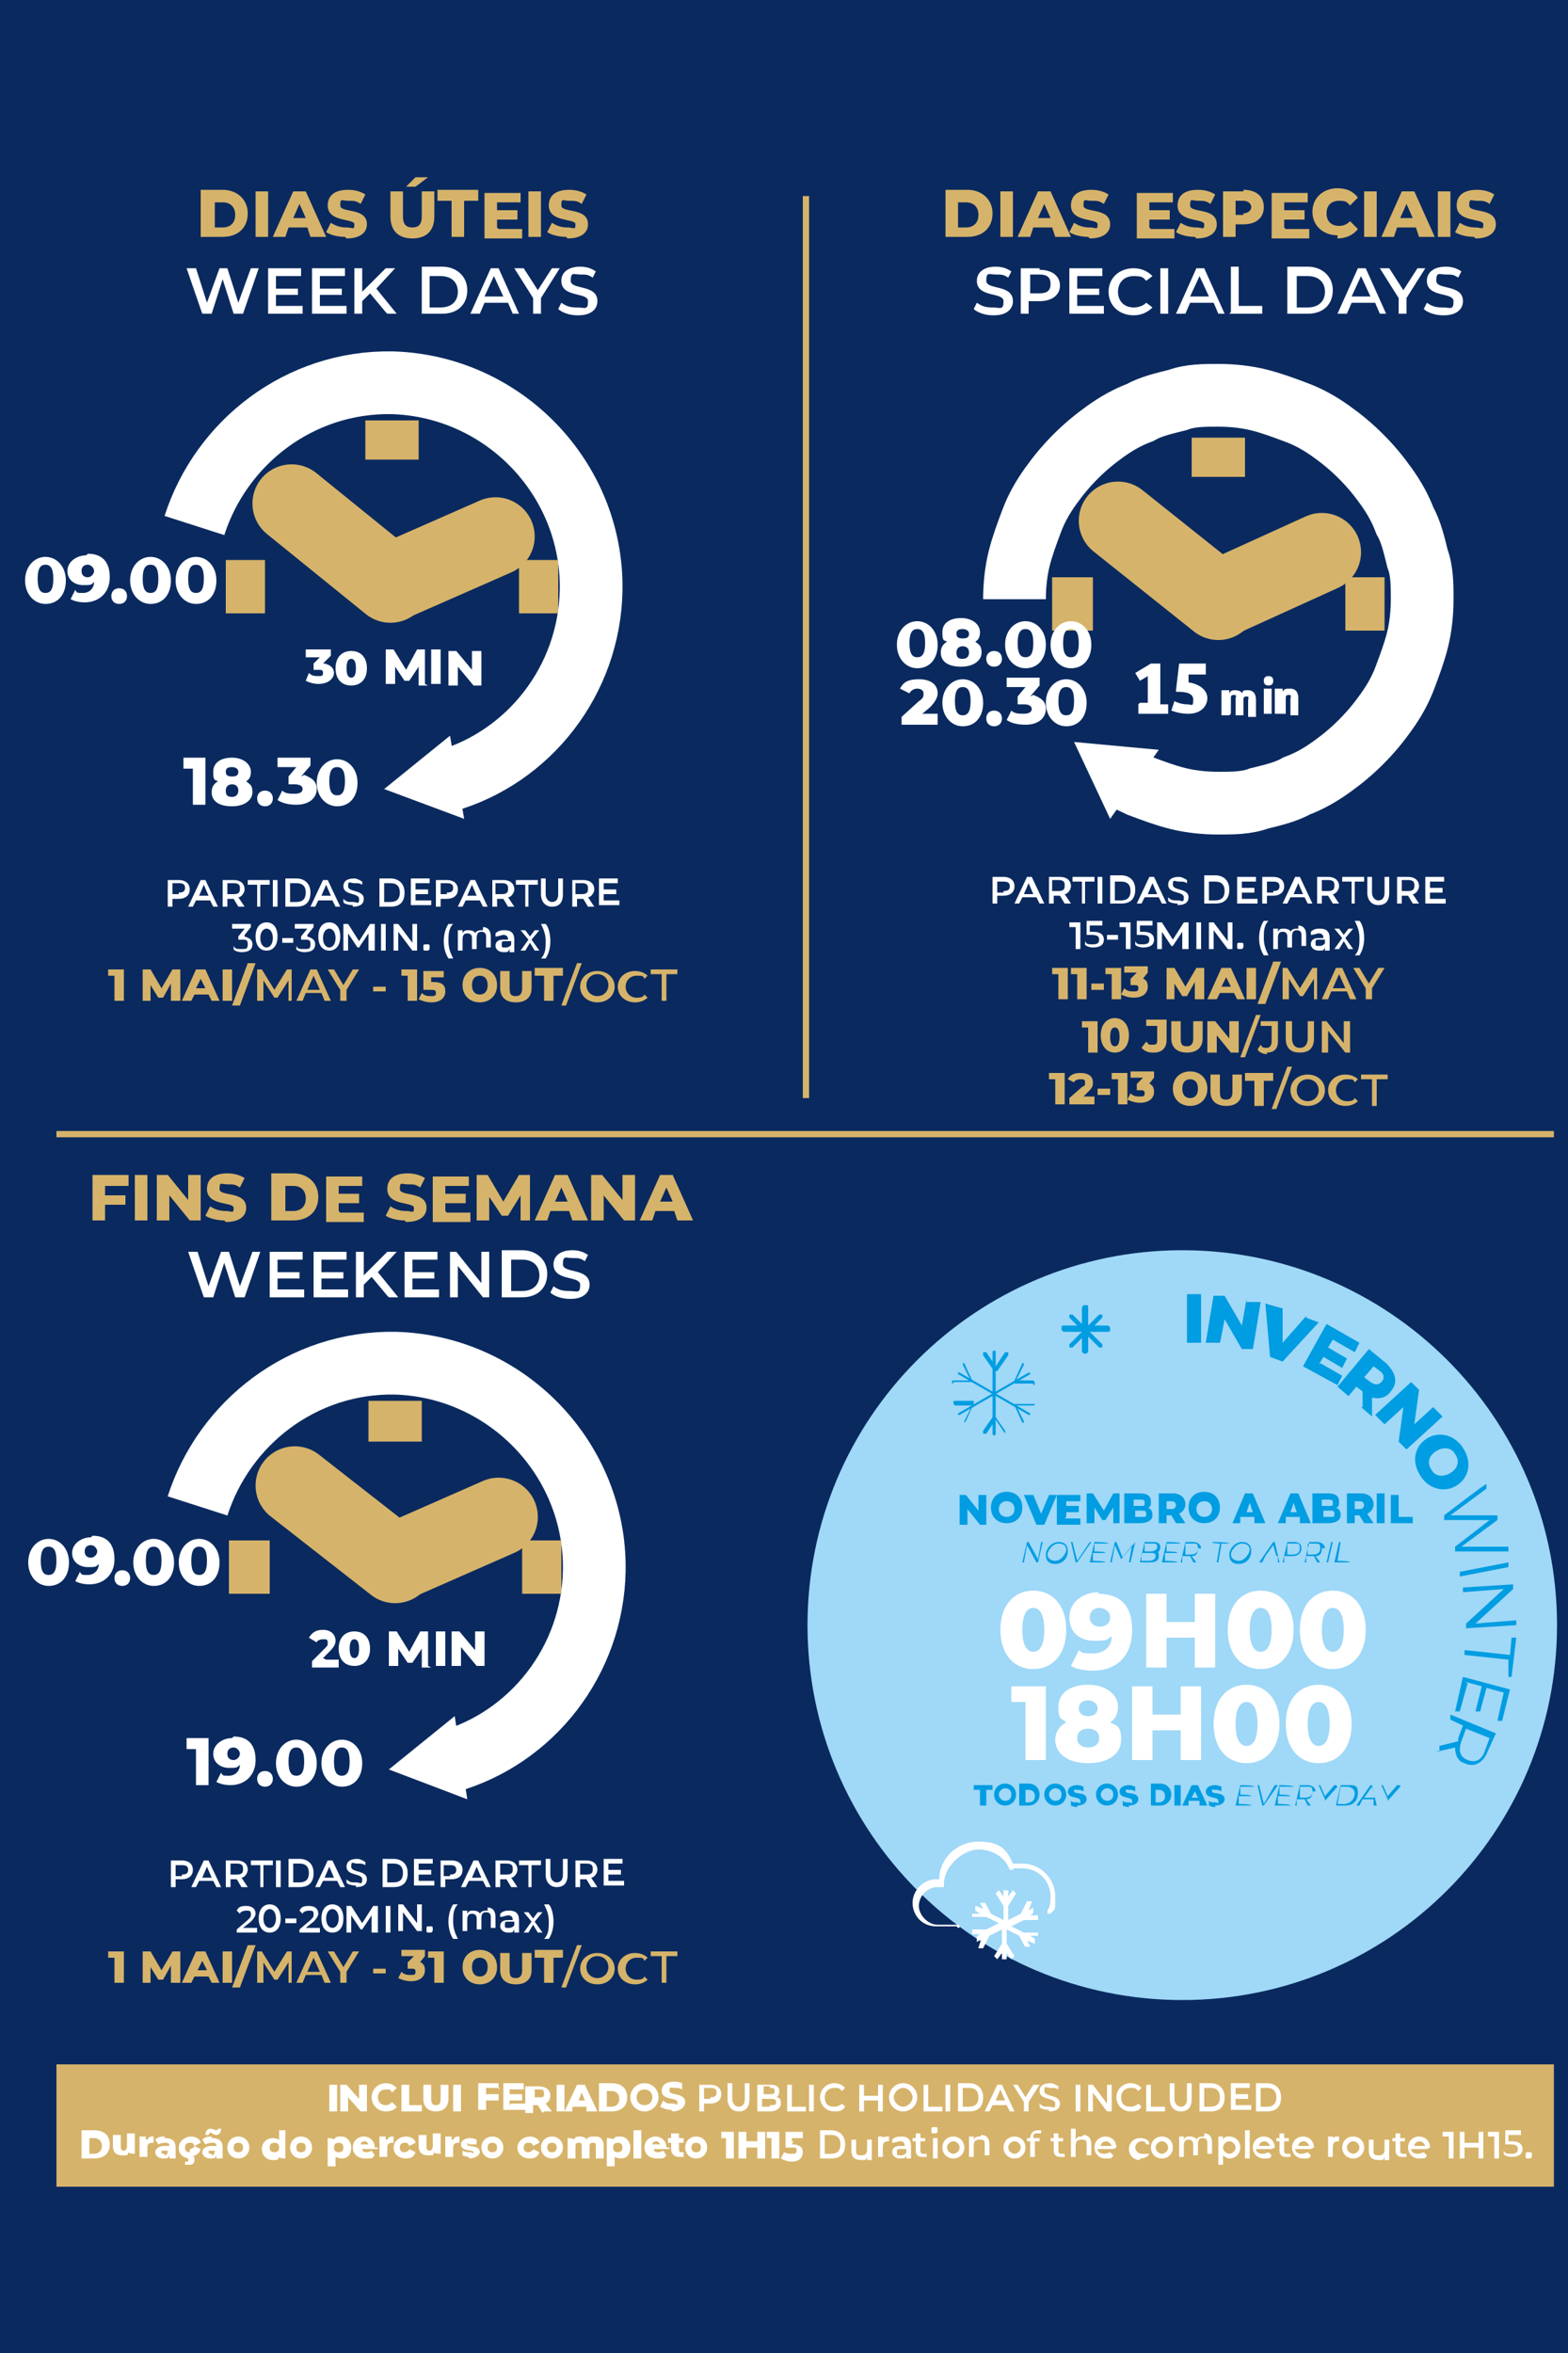<?xml version="1.0" encoding="UTF-8"?>
<svg id="Camada_1" xmlns="http://www.w3.org/2000/svg" width="100" height="150" version="1.1" viewBox="0 0 100 150">
  <!-- Generator: Adobe Illustrator 29.1.0, SVG Export Plug-In . SVG Version: 2.1.0 Build 142)  -->
  <defs>
    <style>
      .st0 {
        fill: #d6b36a;
      }

      .st1 {
        fill: #0a2a5f;
      }

      .st2 {
        fill: #fff;
      }

      .st3 {
        fill: #009de2;
      }

      .st4 {
        stroke-width: 3.4px;
      }

      .st4, .st5 {
        stroke: #d6b36a;
      }

      .st4, .st5, .st6 {
        fill: none;
        stroke-miterlimit: 10;
      }

      .st5 {
        stroke-linecap: round;
        stroke-width: 5px;
      }

      .st7 {
        fill: #a0d8f7;
        fill-rule: evenodd;
      }

      .st6 {
        stroke: #fff;
        stroke-width: 4px;
      }
    </style>
  </defs>
  <rect class="st1" x="0" width="100" height="150"/>
  <g>
    <line class="st5" x1="25" y1="37.1" x2="31.6" y2="34.2"/>
    <line class="st5" x1="18.6" y1="32.1" x2="24.9" y2="37.2"/>
    <path class="st0" d="M23.1,37.1c0-1,.8-1.8,1.8-1.8s1.8.8,1.8,1.8-.8,1.8-1.8,1.8-1.8-.8-1.8-1.8"/>
    <path class="st6" d="M28.4,49.8c5.3-1.5,9.2-6.4,9.3-12.2.1-7.1-5.6-13-12.7-13.2-5.9-.1-10.9,3.8-12.6,9.1"/>
    <polygon class="st2" points="29.6 52.2 24.5 50.3 28.7 46.9 29.6 52.2"/>
    <line class="st4" x1="25" y1="26.8" x2="25" y2="29.3"/>
    <line class="st4" x1="14.4" y1="37.4" x2="16.9" y2="37.4"/>
    <line class="st4" x1="33.1" y1="37.4" x2="35.6" y2="37.4"/>
    <line class="st5" x1="77.7" y1="38.2" x2="84.3" y2="35.2"/>
    <line class="st5" x1="71.3" y1="33.2" x2="77.7" y2="38.3"/>
    <path class="st0" d="M75.9,38.2c0-1,.8-1.8,1.8-1.8s1.8.8,1.8,1.8-.8,1.8-1.8,1.8-1.8-.8-1.8-1.8"/>
    <line class="st4" x1="77.7" y1="27.9" x2="77.7" y2="30.4"/>
    <line class="st4" x1="67.1" y1="38.5" x2="69.7" y2="38.5"/>
    <line class="st4" x1="85.8" y1="38.5" x2="88.3" y2="38.5"/>
    <path class="st2" d="M75,44.1c.4,0,1.1,0,1.1.5s-.1.3-.4.3-.6-.1-.8-.2l-.2.6c.3.1.6.2,1.1.2.8,0,1.2-.5,1.2-1s-.5-.9-1.2-1v-.5h1.1v-.7h-1.7l-.2,1.7ZM72.6,44.9v.6h1.9v-.6h-.5v-2.6c0,0-.6,0-.6,0l-1,.6.3.5.5-.3v1.7h-.5Z"/>
    <path class="st2" d="M82,45.5v-1c0-.1,0-.2.2-.2s.1.1.1.3v1h.5v-1.1c0-.4-.2-.6-.5-.6s-.4,0-.5.2v-.2h-.5v.3s0,1.3,0,1.3h.5ZM80.6,43.4c0,.2.1.3.3.3s.3-.1.3-.3-.1-.3-.3-.3-.3.1-.3.3ZM81.1,45.5v-1.6h-.5v1.6h.5ZM78.5,45.5v-1c0-.1,0-.2.2-.2s.1.1.1.3v1h.5v-1c0-.1,0-.2.2-.2s.1.1.1.3v1h.5v-1.1c0-.4-.2-.6-.5-.6s-.3,0-.4.2c0-.1-.2-.2-.4-.2s-.3,0-.4.2v-.2h-.5v.3s0,1.3,0,1.3h.5Z"/>
    <path class="st6" d="M71.7,49.6c.3.2.6.3,1,.5.8.3,1.6.6,2.4.8.8.2,1.7.3,2.6.3s1.8,0,2.6-.3c.8-.2,1.7-.4,2.4-.8.8-.3,1.5-.7,2.2-1.2.7-.5,1.3-1,1.9-1.6.6-.6,1.1-1.2,1.6-1.9s.9-1.4,1.2-2.2c.3-.8.6-1.6.8-2.4.2-.8.3-1.7.3-2.6s0-1.8-.3-2.6c-.2-.8-.4-1.7-.8-2.4-.3-.8-.7-1.5-1.2-2.2-.5-.7-1-1.3-1.6-1.9-.6-.6-1.2-1.1-1.9-1.6-.7-.5-1.4-.9-2.2-1.2-.8-.3-1.6-.6-2.4-.8-.8-.2-1.7-.3-2.6-.3s-1.8,0-2.6.3c-.8.2-1.7.4-2.4.8-.8.3-1.5.7-2.2,1.2-.7.5-1.3,1-1.9,1.6-.6.6-1.1,1.2-1.6,1.9-.5.7-.9,1.4-1.2,2.2-.3.8-.6,1.6-.8,2.4-.2.8-.3,1.7-.3,2.6"/>
    <polygon class="st2" points="70.8 52.2 68.5 47.3 73.9 47.8 70.8 52.2"/>
    <path class="st0" d="M36.2,15.2c.9,0,1.3-.4,1.3-.9,0-1.1-1.7-.7-1.7-1.2s.1-.3.5-.3.5,0,.8.2l.3-.6c-.3-.2-.7-.3-1.1-.3-.9,0-1.3.4-1.3,1,0,1.1,1.7.8,1.7,1.2s-.1.2-.5.2-.7-.1-1-.3l-.3.6c.3.2.8.3,1.2.3M33.7,15.1h.8v-2.9h-.8v2.9ZM31.7,14.5v-.5h1.3v-.6h-1.3v-.5h1.5v-.6h-2.3v2.9h2.4v-.6h-1.5ZM28.8,15.1h.8v-2.3h.9v-.7h-2.6v.7h.9v2.3ZM26.3,15.2c.9,0,1.4-.5,1.4-1.4v-1.6h-.8v1.6c0,.5-.2.7-.6.7s-.6-.2-.6-.7v-1.6h-.8v1.6c0,.9.5,1.4,1.4,1.4ZM25.9,11.9h.6l.8-.6h-.8l-.6.6ZM22.1,15.2c.9,0,1.3-.4,1.3-.9,0-1.1-1.7-.7-1.7-1.2s.1-.3.5-.3.5,0,.8.2l.3-.6c-.3-.2-.7-.3-1.1-.3-.9,0-1.3.4-1.3,1,0,1.1,1.7.8,1.7,1.2s-.1.2-.5.2-.7-.1-1-.3l-.3.6c.3.2.8.3,1.2.3ZM18.7,13.9l.4-.9.4.9h-.8ZM19.9,15.1h.9l-1.3-2.9h-.8l-1.3,2.9h.8l.2-.6h1.2l.2.6ZM16.3,15.1h.8v-2.9h-.8v2.9ZM13.7,14.5v-1.6h.5c.5,0,.8.3.8.8s-.3.8-.8.8h-.5ZM12.8,15.1h1.4c1,0,1.6-.6,1.6-1.5s-.7-1.5-1.6-1.5h-1.4v2.9Z"/>
    <path class="st2" d="M36.9,20.1c.8,0,1.2-.4,1.2-.9,0-1.1-1.7-.7-1.7-1.3s.2-.4.6-.4.5,0,.8.2l.2-.4c-.3-.2-.6-.3-1-.3-.8,0-1.2.4-1.2.9,0,1.1,1.7.7,1.7,1.3s-.2.4-.7.4-.7-.1-1-.3l-.2.4c.2.2.7.4,1.2.4M35.7,17.1h-.5l-.9,1.4-.9-1.4h-.6l1.2,1.9v1h.5v-1l1.2-1.9ZM30.9,18.9l.6-1.3.6,1.3h-1.1ZM32.5,20h.6l-1.3-2.9h-.5l-1.3,2.9h.6l.3-.7h1.5l.3.7ZM27.4,19.6v-2h.7c.7,0,1.1.4,1.1,1s-.4,1-1.1,1h-.7ZM26.9,20h1.3c1,0,1.6-.6,1.6-1.5s-.7-1.5-1.6-1.5h-1.3v2.9ZM24.7,20h.6l-1.3-1.6,1.2-1.3h-.6l-1.5,1.5v-1.5h-.5v2.9h.5v-.8l.5-.5,1,1.2ZM20.4,19.6v-.8h1.4v-.4h-1.4v-.8h1.6v-.5h-2.1v2.9h2.2v-.5h-1.7ZM17.6,19.6v-.8h1.4v-.4h-1.4v-.8h1.6v-.5h-2.1v2.9h2.2v-.5h-1.7ZM16,17.1l-.8,2.2-.7-2.2h-.5l-.8,2.2-.7-2.2h-.6l1,2.9h.6l.7-2.2.7,2.2h.6l1-2.9h-.5Z"/>
    <path class="st0" d="M42.1,63.8h.4v-1.7h.7v-.3h-1.7v.3h.7v1.7ZM40.5,63.9c.3,0,.6-.1.8-.3l-.2-.2c-.1.2-.3.2-.5.2-.4,0-.7-.3-.7-.7s.3-.7.7-.7.4,0,.5.2l.2-.2c-.2-.2-.5-.3-.8-.3-.6,0-1.1.4-1.1,1s.5,1,1.1,1ZM38.1,63.5c-.4,0-.7-.3-.7-.7s.3-.7.7-.7.7.3.7.7-.3.7-.7.7ZM38.1,63.9c.6,0,1.1-.4,1.1-1s-.5-1-1.1-1-1.1.4-1.1,1,.5,1,1.1,1ZM35.8,64.1h.3l1-2.7h-.3l-1,2.7ZM23.8,63.2h.8v-.3h-.8v.3ZM22.9,61.8h-.4l-.6,1-.6-1h-.4l.8,1.3v.7h.4v-.7l.8-1.3ZM19.6,63.1l.4-.9.4.9h-.8ZM20.7,63.8h.4l-.9-2h-.4l-.9,2h.4l.2-.5h1l.2.5ZM18.6,63.8v-2h-.3l-.8,1.3-.8-1.3h-.3v2h.4v-1.3l.7,1.1h.2l.7-1.1v1.3h.4ZM34.7,63.8h.6v-1.6h.6v-.5h-1.8v.5h.6v1.6ZM32.9,63.9c.6,0,1-.3,1-.9v-1.1h-.6v1.1c0,.3-.1.5-.4.5s-.4-.1-.4-.5v-1.1h-.6v1.1c0,.6.4.9,1,.9ZM30.6,63.4c-.3,0-.5-.2-.5-.6s.2-.6.5-.6.5.2.5.6-.2.6-.5.6ZM30.6,63.9c.6,0,1.1-.4,1.1-1.1s-.5-1.1-1.1-1.1-1.1.4-1.1,1.1.5,1.1,1.1,1.1ZM27.6,62.6h-.1v-.3h.8v-.4h-1.3v1.2c-.1,0,.4,0,.4,0,.3,0,.4,0,.4.2s-.1.2-.3.2-.4,0-.6-.2l-.2.4c.2.1.5.2.8.2.6,0,.9-.3.9-.7s-.2-.6-.8-.6ZM25.6,61.8v.4h.4v1.6h.6v-2h-.9ZM14.8,64.1h.5l1-2.7h-.5l-1,2.7ZM14.2,63.8h.6v-2h-.6v2ZM12.5,63l.3-.6.3.6h-.5ZM13.4,63.8h.6l-.9-2h-.6l-.9,2h.6l.2-.4h.9l.2.4ZM11.5,63.8v-2h-.5l-.7,1.2-.7-1.2h-.5v2h.5v-1l.5.8h.3l.5-.9v1.1h.5ZM6.9,61.8v.4h.4v1.6h.6v-2h-.9Z"/>
    <path class="st2" d="M30.1,41.5v1.2l-1-1.2h-.5v2.2h.6v-1.2l1,1.2h.5v-2.2h-.6ZM27.5,43.6h.6v-2.2h-.6v2.2ZM27.1,43.6v-2.2h-.5l-.7,1.3-.8-1.3h-.5v2.2h.6v-1.1l.6.9h.3l.6-.9v1.2h.6ZM22.4,43.2c-.2,0-.3-.2-.3-.6s.1-.6.3-.6.3.2.3.6-.1.6-.3.6ZM22.4,43.7c.6,0,1-.4,1-1.1s-.4-1.1-1-1.1-1,.4-1,1.1.4,1.1,1,1.1ZM20.6,42.3l.5-.5v-.4h-1.6v.5h.9l-.4.4v.4h.3c.2,0,.3,0,.3.2s-.1.2-.3.2-.4,0-.6-.2l-.2.5c.2.1.5.2.8.2.7,0,1-.4,1-.7s-.2-.5-.6-.6Z"/>
    <path class="st2" d="M12.5,37.8c-.3,0-.5-.2-.5-.9s.2-.9.5-.9.5.2.5.9-.2.9-.5.9M12.5,38.5c.8,0,1.3-.6,1.3-1.5s-.6-1.5-1.3-1.5-1.3.6-1.3,1.5.6,1.5,1.3,1.5ZM9.6,37.8c-.3,0-.5-.2-.5-.9s.2-.9.5-.9.5.2.5.9-.2.9-.5.9ZM9.6,38.5c.8,0,1.3-.6,1.3-1.5s-.6-1.5-1.3-1.5-1.3.6-1.3,1.5.6,1.5,1.3,1.5ZM7.6,38.5c.3,0,.5-.2.5-.5s-.2-.5-.5-.5-.5.2-.5.5.2.5.5.5ZM5.6,36.8c-.2,0-.4-.1-.4-.4s.2-.4.4-.4.4.2.4.4-.2.4-.4.4ZM5.5,35.4c-.6,0-1.2.4-1.2,1s.5.9,1,.9.5,0,.7-.2c0,.4-.3.7-.7.7s-.4,0-.5-.2l-.3.6c.2.1.5.2.9.2.9,0,1.6-.6,1.6-1.6s-.5-1.5-1.4-1.5ZM2.9,37.8c-.3,0-.5-.2-.5-.9s.2-.9.5-.9.5.2.5.9-.2.9-.5.9ZM2.9,38.5c.8,0,1.3-.6,1.3-1.5s-.6-1.5-1.3-1.5-1.3.6-1.3,1.5.6,1.5,1.3,1.5Z"/>
    <path class="st2" d="M21.5,50.7c-.3,0-.5-.2-.5-.9s.2-.9.5-.9.5.2.5.9-.2.9-.5.9M21.5,51.4c.8,0,1.3-.6,1.3-1.5s-.6-1.5-1.3-1.5-1.3.6-1.3,1.5.6,1.5,1.3,1.5ZM19.2,49.5l.6-.7v-.5h-2.1v.6h1.2l-.5.6v.5h.4c.3,0,.5.1.5.3s-.2.3-.5.3-.6,0-.8-.2l-.3.6c.3.2.7.3,1.2.3.9,0,1.3-.5,1.3-1s-.3-.7-.8-.9ZM16.9,51.4c.3,0,.5-.2.5-.5s-.2-.5-.5-.5-.5.2-.5.5.2.5.5.5ZM14.8,50.8c-.3,0-.4-.1-.4-.4s.2-.4.4-.4.4.1.4.4-.2.4-.4.4ZM14.8,48.9c.2,0,.4.1.4.3s-.1.3-.4.3-.4-.1-.4-.3.1-.3.4-.3ZM15.7,49.8c.2-.1.3-.3.3-.6,0-.5-.5-.9-1.2-.9s-1.2.3-1.2.9.1.5.3.6c-.3.2-.4.4-.4.7,0,.6.5.9,1.3.9s1.3-.4,1.3-.9-.2-.5-.4-.7ZM11.7,48.4v.6h.6v2.3h.8v-3h-1.4Z"/>
    <path class="st2" d="M34.8,61.1c.2-.3.3-.7.3-1.1s-.1-.9-.3-1.1h-.3c.2.4.3.7.3,1.1s0,.8-.3,1.1h.3ZM34.4,60.6l-.5-.7.5-.6h-.3l-.3.4-.3-.4h-.3l.5.6-.5.7h.3l.3-.5.3.5h.3ZM32.2,60.4c-.2,0-.2,0-.2-.2s0-.2.3-.2h.3v.2c0,.1-.2.2-.3.2ZM32.2,59.3c-.2,0-.4,0-.6.2v.2c.2,0,.4-.1.5-.1.2,0,.3.1.3.3h0s-.3,0-.3,0c-.4,0-.5.2-.5.4s.2.4.5.4.3,0,.4-.2v.2h.3v-.8c0-.4-.2-.6-.6-.6ZM30.8,59.3c-.2,0-.4,0-.5.2,0-.1-.2-.2-.4-.2s-.3,0-.4.2v-.2h-.3v1.3h.3v-.7c0-.3.1-.4.3-.4s.3.1.3.3v.7h.3v-.7c0-.3.1-.4.3-.4s.3.1.3.3v.7h.3v-.7c0-.4-.2-.6-.5-.6ZM28.6,61.1h.3c-.2-.4-.3-.7-.3-1.1s0-.8.3-1.1h-.3c-.2.3-.3.7-.3,1.1s.1.8.3,1.1ZM27.2,60.6c.1,0,.2,0,.2-.2s0-.2-.2-.2-.2,0-.2.2,0,.2.2.2ZM26.3,58.9v1.2l-.9-1.2h-.3v1.7h.3v-1.2l.9,1.2h.3v-1.7h-.3ZM24.3,60.6h.3v-1.7h-.3v1.7ZM23.9,60.6v-1.7h-.3l-.7,1.1-.7-1.1h-.3v1.7h.3v-1.1l.6.9h.1l.6-.9v1.1h.3ZM21,60.4c-.2,0-.4-.2-.4-.6s.2-.6.4-.6.4.2.4.6-.2.6-.4.6ZM21,60.6c.4,0,.7-.3.7-.9s-.3-.9-.7-.9-.7.3-.7.9.3.9.7.9ZM19.6,59.6l.4-.5v-.2h-1.2v.3h.8l-.4.5v.2h.2c.3,0,.4,0,.4.3s-.1.3-.4.3-.4,0-.5-.2v.2c0,.1.3.2.5.2.5,0,.7-.2.7-.5s-.2-.4-.5-.5ZM18,60.1h.7v-.3h-.7v.3ZM17,60.4c-.2,0-.4-.2-.4-.6s.2-.6.4-.6.4.2.4.6-.2.6-.4.6ZM17,60.6c.4,0,.7-.3.7-.9s-.3-.9-.7-.9-.7.3-.7.9.3.9.7.9ZM15.6,59.6l.4-.5v-.2h-1.2v.3h.8l-.4.5v.2h.2c.3,0,.4,0,.4.3s-.1.3-.4.3-.4,0-.5-.2v.2c0,.1.3.2.5.2.5,0,.7-.2.7-.5s-.2-.4-.5-.5ZM38.5,57.5v-.5h.8v-.3h-.8v-.4h.9v-.3h-1.2v1.7h1.3v-.3h-1ZM37.5,56.7c0,.2-.1.3-.4.3h-.4v-.7h.4c.3,0,.4.1.4.3ZM37.9,57.8l-.4-.6c.2,0,.4-.3.4-.5,0-.4-.3-.6-.7-.6h-.7v1.7h.3v-.5h.4s0,0,0,0l.3.5h.3ZM35.2,57.8c.5,0,.7-.3.7-.8v-1h-.3v1c0,.4-.2.5-.4.5s-.4-.2-.4-.5v-1h-.3v1c0,.5.3.8.7.8ZM33.4,57.8h.3v-1.4h.6v-.3h-1.4v.3h.6v1.4ZM32.4,56.7c0,.2-.1.3-.4.3h-.4v-.7h.4c.3,0,.4.1.4.3ZM32.8,57.8l-.4-.6c.2,0,.4-.3.4-.5,0-.4-.3-.6-.7-.6h-.7v1.7h.3v-.5h.4s0,0,0,0l.3.5h.3ZM29.8,57.1l.3-.7.3.7h-.6ZM30.8,57.8h.3l-.8-1.7h-.3l-.8,1.7h.3l.2-.4h.9l.2.4ZM28.5,57h-.4v-.7h.4c.3,0,.4.1.4.3s-.1.3-.4.3ZM28.5,56.1h-.7v1.7h.3v-.5h.4c.4,0,.7-.2.7-.6s-.3-.6-.7-.6ZM26.5,57.5v-.5h.8v-.3h-.8v-.4h.9v-.3h-1.2v1.7h1.3v-.3h-1ZM24.5,57.5v-1.2h.4c.4,0,.6.2.6.6s-.2.6-.6.6h-.4ZM24.2,57.8h.7c.6,0,.9-.3.9-.9s-.4-.9-.9-.9h-.7v1.7ZM22.5,57.8c.5,0,.7-.2.7-.5,0-.6-1-.4-1-.8s.1-.2.4-.2.3,0,.5.1v-.2c0,0-.3-.2-.5-.2-.5,0-.7.2-.7.5,0,.6,1,.4,1,.8s-.1.2-.4.2-.4,0-.6-.2v.2c0,.1.3.2.6.2ZM20.5,57.1l.3-.7.3.7h-.6ZM21.4,57.8h.3l-.8-1.7h-.3l-.8,1.7h.3l.2-.4h.9l.2.4ZM18.5,57.5v-1.2h.4c.4,0,.6.2.6.6s-.2.6-.6.6h-.4ZM18.2,57.8h.7c.6,0,.9-.3.9-.9s-.4-.9-.9-.9h-.7v1.7ZM17.4,57.8h.3v-1.7h-.3v1.7ZM16.3,57.8h.3v-1.4h.6v-.3h-1.4v.3h.6v1.4ZM15.3,56.7c0,.2-.1.3-.4.3h-.4v-.7h.4c.3,0,.4.1.4.3ZM15.6,57.8l-.4-.6c.2,0,.4-.3.4-.5,0-.4-.3-.6-.7-.6h-.7v1.7h.3v-.5h.4s0,0,0,0l.3.5h.3ZM12.7,57.1l.3-.7.3.7h-.6ZM13.6,57.8h.3l-.8-1.7h-.3l-.8,1.7h.3l.2-.4h.9l.2.4ZM11.4,57h-.4v-.7h.4c.3,0,.4.1.4.3s-.1.3-.4.3ZM11.4,56.1h-.7v1.7h.3v-.5h.4c.4,0,.7-.2.7-.6s-.3-.6-.7-.6Z"/>
    <line class="st5" x1="25.2" y1="99.6" x2="31.8" y2="96.7"/>
    <line class="st5" x1="18.8" y1="94.7" x2="25.2" y2="99.7"/>
    <path class="st0" d="M23.4,99.6c0-1,.8-1.8,1.8-1.8s1.8.8,1.8,1.8-.8,1.8-1.8,1.8-1.8-.8-1.8-1.8"/>
    <path class="st6" d="M28.6,112.3c5.3-1.5,9.2-6.4,9.3-12.2.1-7.1-5.6-13-12.7-13.2-5.9-.1-10.9,3.8-12.6,9.1"/>
    <polygon class="st2" points="29.8 114.7 24.8 112.8 29 109.4 29.8 114.7"/>
    <line class="st4" x1="25.2" y1="89.3" x2="25.2" y2="91.9"/>
    <line class="st4" x1="14.6" y1="99.9" x2="17.2" y2="99.9"/>
    <line class="st4" x1="33.3" y1="99.9" x2="35.8" y2="99.9"/>
    <path class="st2" d="M30.3,104v1.2l-1-1.2h-.5v2.2h.6v-1.2l1,1.2h.5v-2.2h-.6ZM27.8,106.2h.6v-2.2h-.6v2.2ZM27.3,106.2v-2.2h-.5l-.7,1.3-.8-1.3h-.5v2.2h.6v-1.1l.6.9h.3l.6-.9v1.2h.6ZM22.6,105.7c-.2,0-.3-.2-.3-.6s.1-.6.3-.6.3.2.3.6-.1.6-.3.6ZM22.6,106.2c.6,0,1-.4,1-1.1s-.4-1.1-1-1.1-1,.4-1,1.1.4,1.1,1,1.1ZM20.6,105.7l.4-.4c.3-.3.4-.5.4-.7,0-.4-.3-.7-.8-.7s-.7.2-.9.5l.5.3c0-.1.2-.2.4-.2s.3,0,.3.2,0,.2-.2.4l-.8.8v.4h1.7v-.5h-.8Z"/>
    <path class="st2" d="M12.7,100.4c-.3,0-.5-.2-.5-.9s.2-.9.5-.9.5.2.5.9-.2.9-.5.9M12.7,101.1c.8,0,1.3-.6,1.3-1.5s-.6-1.5-1.3-1.5-1.3.6-1.3,1.5.6,1.5,1.3,1.5ZM9.8,100.4c-.3,0-.5-.2-.5-.9s.2-.9.5-.9.5.2.5.9-.2.9-.5.9ZM9.8,101.1c.8,0,1.3-.6,1.3-1.5s-.6-1.5-1.3-1.5-1.3.6-1.3,1.5.6,1.5,1.3,1.5ZM7.8,101.1c.3,0,.5-.2.5-.5s-.2-.5-.5-.5-.5.2-.5.5.2.5.5.5ZM5.8,99.3c-.2,0-.4-.1-.4-.4s.2-.4.4-.4.4.2.4.4-.2.4-.4.4ZM5.8,98c-.6,0-1.2.4-1.2,1s.5.9,1,.9.5,0,.7-.2c0,.4-.3.7-.7.7s-.4,0-.5-.2l-.3.6c.2.1.5.2.9.2.9,0,1.6-.6,1.6-1.6s-.5-1.5-1.4-1.5ZM3.1,100.4c-.3,0-.5-.2-.5-.9s.2-.9.5-.9.5.2.5.9-.2.9-.5.9ZM3.1,101.1c.8,0,1.3-.6,1.3-1.5s-.6-1.5-1.3-1.5-1.3.6-1.3,1.5.6,1.5,1.3,1.5Z"/>
    <path class="st2" d="M21.8,113.2c-.3,0-.5-.2-.5-.9s.2-.9.5-.9.5.2.5.9-.2.9-.5.9M21.8,113.9c.8,0,1.3-.6,1.3-1.5s-.6-1.5-1.3-1.5-1.3.6-1.3,1.5.6,1.5,1.3,1.5ZM18.9,113.2c-.3,0-.5-.2-.5-.9s.2-.9.5-.9.5.2.5.9-.2.9-.5.9ZM18.9,113.9c.8,0,1.3-.6,1.3-1.5s-.6-1.5-1.3-1.5-1.3.6-1.3,1.5.6,1.5,1.3,1.5ZM16.9,113.9c.3,0,.5-.2.5-.5s-.2-.5-.5-.5-.5.2-.5.5.2.5.5.5ZM14.9,112.2c-.2,0-.4-.1-.4-.4s.2-.4.4-.4.4.2.4.4-.2.4-.4.4ZM14.8,110.8c-.6,0-1.2.4-1.2,1s.5.9,1,.9.5,0,.7-.2c0,.4-.3.7-.7.7s-.4,0-.5-.2l-.3.6c.2.1.5.2.9.2.9,0,1.6-.6,1.6-1.6s-.5-1.5-1.4-1.5ZM11.9,110.9v.6h.6v2.3h.8v-3h-1.4Z"/>
    <path class="st2" d="M35,123.6c.2-.3.3-.7.3-1.1s-.1-.9-.3-1.1h-.3c.2.4.3.7.3,1.1s0,.8-.3,1.1h.3ZM34.6,123.2l-.5-.7.5-.6h-.3l-.3.4-.3-.4h-.3l.5.6-.5.7h.3l.3-.5.3.5h.3ZM32.4,122.9c-.2,0-.2,0-.2-.2s0-.2.3-.2h.3v.2c0,.1-.2.2-.3.2ZM32.5,121.8c-.2,0-.4,0-.6.2v.2c.2,0,.4-.1.5-.1.2,0,.3.1.3.3h0s-.3,0-.3,0c-.4,0-.5.2-.5.4s.2.4.5.4.3,0,.4-.2v.2h.3v-.8c0-.4-.2-.6-.6-.6ZM31.1,121.8c-.2,0-.4,0-.5.2,0-.1-.2-.2-.4-.2s-.3,0-.4.2v-.2h-.3v1.3h.3v-.7c0-.3.1-.4.3-.4s.3.1.3.3v.7h.3v-.7c0-.3.1-.4.3-.4s.3.1.3.3v.7h.3v-.7c0-.4-.2-.6-.5-.6ZM28.9,123.6h.3c-.2-.4-.3-.7-.3-1.1s0-.8.3-1.1h-.3c-.2.3-.3.7-.3,1.1s.1.8.3,1.1ZM27.4,123.2c.1,0,.2,0,.2-.2s0-.2-.2-.2-.2,0-.2.2,0,.2.2.2ZM26.6,121.4v1.2l-.9-1.2h-.3v1.7h.3v-1.2l.9,1.2h.3v-1.7h-.3ZM24.6,123.2h.3v-1.7h-.3v1.7ZM24.1,123.2v-1.7h-.3l-.7,1.1-.7-1.1h-.3v1.7h.3v-1.1l.6.9h.1l.6-.9v1.1h.3ZM21.2,122.9c-.2,0-.4-.2-.4-.6s.2-.6.4-.6.4.2.4.6-.2.6-.4.6ZM21.2,123.2c.4,0,.7-.3.7-.9s-.3-.9-.7-.9-.7.3-.7.9.3.9.7.9ZM19.5,122.9l.5-.4c.2-.2.3-.4.3-.5,0-.3-.2-.5-.6-.5s-.5.1-.6.3l.2.2c0-.1.2-.2.4-.2s.3,0,.3.2,0,.2-.2.4l-.7.6v.2h1.3v-.3h-.8ZM18.2,122.6h.7v-.3h-.7v.3ZM17.2,122.9c-.2,0-.4-.2-.4-.6s.2-.6.4-.6.4.2.4.6-.2.6-.4.6ZM17.2,123.2c.4,0,.7-.3.7-.9s-.3-.9-.7-.9-.7.3-.7.9.3.9.7.9ZM15.5,122.9l.5-.4c.2-.2.3-.4.3-.5,0-.3-.2-.5-.6-.5s-.5.1-.6.3l.2.2c0-.1.2-.2.4-.2s.3,0,.3.2,0,.2-.2.4l-.7.6v.2h1.3v-.3h-.8ZM38.8,120v-.5h.8v-.3h-.8v-.4h.9v-.3h-1.2v1.7h1.3v-.3h-1ZM37.8,119.2c0,.2-.1.3-.4.3h-.4v-.7h.4c.3,0,.4.1.4.3ZM38.1,120.3l-.4-.6c.2,0,.4-.3.4-.5,0-.4-.3-.6-.7-.6h-.7v1.7h.3v-.5h.4s0,0,0,0l.3.5h.3ZM35.5,120.3c.5,0,.7-.3.7-.8v-1h-.3v1c0,.4-.2.5-.4.5s-.4-.2-.4-.5v-1h-.3v1c0,.5.3.8.7.8ZM33.6,120.3h.3v-1.4h.6v-.3h-1.4v.3h.6v1.4ZM32.7,119.2c0,.2-.1.3-.4.3h-.4v-.7h.4c.3,0,.4.1.4.3ZM33,120.3l-.4-.6c.2,0,.4-.3.4-.5,0-.4-.3-.6-.7-.6h-.7v1.7h.3v-.5h.4s0,0,0,0l.3.5h.3ZM30.1,119.7l.3-.7.3.7h-.6ZM31,120.3h.3l-.8-1.7h-.3l-.8,1.7h.3l.2-.4h.9l.2.4ZM28.7,119.6h-.4v-.7h.4c.3,0,.4.1.4.3s-.1.3-.4.3ZM28.8,118.6h-.7v1.7h.3v-.5h.4c.4,0,.7-.2.7-.6s-.3-.6-.7-.6ZM26.7,120v-.5h.8v-.3h-.8v-.4h.9v-.3h-1.2v1.7h1.3v-.3h-1ZM24.7,120v-1.2h.4c.4,0,.6.2.6.6s-.2.6-.6.6h-.4ZM24.4,120.3h.7c.6,0,.9-.3.9-.9s-.4-.9-.9-.9h-.7v1.7ZM22.7,120.3c.5,0,.7-.2.7-.5,0-.6-1-.4-1-.8s.1-.2.4-.2.3,0,.5.1v-.2c0,0-.3-.2-.5-.2-.5,0-.7.2-.7.5,0,.6,1,.4,1,.8s-.1.2-.4.2-.4,0-.6-.2v.2c0,.1.3.2.6.2ZM20.7,119.7l.3-.7.3.7h-.6ZM21.7,120.3h.3l-.8-1.7h-.3l-.8,1.7h.3l.2-.4h.9l.2.4ZM18.7,120v-1.2h.4c.4,0,.6.2.6.6s-.2.6-.6.6h-.4ZM18.4,120.3h.7c.6,0,.9-.3.9-.9s-.4-.9-.9-.9h-.7v1.7ZM17.6,120.3h.3v-1.7h-.3v1.7ZM16.5,120.3h.3v-1.4h.6v-.3h-1.4v.3h.6v1.4ZM15.5,119.2c0,.2-.1.3-.4.3h-.4v-.7h.4c.3,0,.4.1.4.3ZM15.8,120.3l-.4-.6c.2,0,.4-.3.4-.5,0-.4-.3-.6-.7-.6h-.7v1.7h.3v-.5h.4s0,0,0,0l.3.5h.3ZM12.9,119.7l.3-.7.3.7h-.6ZM13.8,120.3h.3l-.8-1.7h-.3l-.8,1.7h.3l.2-.4h.9l.2.4ZM11.6,119.6h-.4v-.7h.4c.3,0,.4.1.4.3s-.1.3-.4.3ZM11.6,118.6h-.7v1.7h.3v-.5h.4c.4,0,.7-.2.7-.6s-.3-.6-.7-.6Z"/>
    <path class="st0" d="M80,70.5h.6v-1.6h.6v-.5h-1.8v.5h.6v1.6ZM78.2,70.5c.6,0,1-.3,1-.9v-1.1h-.6v1.1c0,.3-.1.5-.4.5s-.4-.1-.4-.5v-1.1h-.6v1.1c0,.6.4.9,1,.9ZM75.9,70c-.3,0-.5-.2-.5-.6s.2-.6.5-.6.5.2.5.6-.2.6-.5.6ZM75.9,70.5c.6,0,1.1-.4,1.1-1.1s-.5-1.1-1.1-1.1-1.1.4-1.1,1.1.5,1.1,1.1,1.1ZM73.2,69.2l.4-.5v-.4h-1.5v.4h.8l-.4.4v.4h.2c.2,0,.3,0,.3.2s-.1.2-.3.2-.4,0-.6-.2l-.2.4c.2.1.5.2.8.2.6,0,.9-.3.9-.7s-.2-.5-.5-.6ZM70.9,68.4v.4h.4v1.6h.6v-2h-.9ZM70,69.8h.8v-.4h-.8v.4ZM69,70l.4-.4c.3-.3.3-.4.3-.6,0-.4-.3-.6-.8-.6s-.7.2-.8.4l.4.2c0-.1.2-.2.4-.2s.3,0,.3.2,0,.2-.2.3l-.8.7v.4h1.6v-.5h-.8ZM66.9,68.4v.4h.4v1.6h.6v-2h-.9ZM78.4,65.1v1.1l-.9-1.1h-.5v2h.6v-1.1l.9,1.1h.5v-2h-.6ZM75.7,67.1c.6,0,1-.3,1-.9v-1.1h-.6v1.1c0,.3-.1.5-.4.5s-.4-.1-.4-.5v-1.1h-.6v1.1c0,.6.4.9,1,.9ZM73.6,67.1c.5,0,.8-.3.8-.8v-1.3h-1.3v.4h.7v.9c0,.2,0,.3-.3.3s-.2,0-.4-.2l-.3.4c.2.2.4.3.7.3ZM71.1,66.7c-.2,0-.3-.2-.3-.6s.1-.6.3-.6.3.2.3.6-.1.6-.3.6ZM71.1,67.1c.5,0,.9-.4.9-1.1s-.4-1.1-.9-1.1-.9.4-.9,1.1.4,1.1.9,1.1ZM69,65.1v.4h.4v1.6h.6v-2h-.9ZM87.4,70.5h.4v-1.7h.7v-.3h-1.7v.3h.7v1.7ZM85.8,70.5c.3,0,.6-.1.8-.3l-.2-.2c-.1.2-.3.2-.5.2-.4,0-.7-.3-.7-.7s.3-.7.7-.7.4,0,.5.2l.2-.2c-.2-.2-.5-.3-.8-.3-.6,0-1.1.4-1.1,1s.5,1,1.1,1ZM83.4,70.2c-.4,0-.7-.3-.7-.7s.3-.7.7-.7.7.3.7.7-.3.7-.7.7ZM83.4,70.5c.6,0,1.1-.4,1.1-1s-.5-1-1.1-1-1.1.4-1.1,1,.5,1,1.1,1ZM81.1,70.7h.3l1-2.7h-.3l-1,2.7ZM85.7,65.1v1.4l-1.1-1.4h-.3v2h.4v-1.4l1.1,1.4h.3v-2h-.4ZM82.9,67.1c.6,0,.9-.3.9-.9v-1.1h-.4v1.1c0,.4-.2.6-.5.6s-.5-.2-.5-.6v-1.1h-.4v1.1c0,.6.3.9.9.9ZM80.8,67.1c.4,0,.7-.2.7-.7v-1.3h-1.1v.3h.7v1c0,.2-.1.4-.3.4s-.3,0-.4-.2l-.2.3c.1.2.4.3.6.3ZM79.1,67.4h.3l1-2.7h-.3l-1,2.7ZM88.3,61.7h-.4l-.6,1-.6-1h-.4l.8,1.3v.7h.4v-.7l.8-1.3ZM85,63l.4-.9.4.9h-.8ZM86.1,63.7h.4l-.9-2h-.4l-.9,2h.4l.2-.5h1l.2.5ZM84,63.7v-2h-.3l-.8,1.3-.8-1.3h-.3v2h.4v-1.3l.7,1.1h.2l.7-1.1v1.3h.4ZM80.2,64h.5l1-2.7h-.5l-1,2.7ZM79.5,63.7h.6v-2h-.6v2ZM77.9,62.9l.3-.6.3.6h-.5ZM78.8,63.7h.6l-.9-2h-.6l-.9,2h.6l.2-.4h.9l.2.4ZM76.8,63.7v-2h-.5l-.7,1.2-.7-1.2h-.5v2h.5v-1l.5.8h.3l.5-.9v1.1h.5ZM72.8,62.5l.4-.5v-.4h-1.5v.4h.8l-.4.4v.4h.2c.2,0,.3,0,.3.2s-.1.2-.3.2-.4,0-.6-.2l-.2.4c.2.1.5.2.8.2.6,0,.9-.3.9-.7s-.2-.5-.5-.6ZM70.5,61.7v.4h.4v1.6h.6v-2h-.9ZM69.6,63.1h.8v-.4h-.8v.4ZM68.3,61.7v.4h.4v1.6h.6v-2h-.9ZM67.1,61.7v.4h.4v1.6h.6v-2h-.9Z"/>
    <path class="st2" d="M86.7,60.9c.2-.3.3-.7.3-1.1s-.1-.9-.3-1.1h-.3c.2.4.3.7.3,1.1s0,.8-.3,1.1h.3ZM86.3,60.5l-.5-.7.5-.6h-.3l-.3.4-.3-.4h-.3l.5.6-.5.7h.3l.3-.5.3.5h.3ZM84.1,60.3c-.2,0-.2,0-.2-.2s0-.2.3-.2h.3v.2c0,.1-.2.2-.3.2ZM84.2,59.2c-.2,0-.4,0-.6.2v.2c.2,0,.4-.1.5-.1.2,0,.3.1.3.3h0s-.3,0-.3,0c-.4,0-.5.2-.5.4s.2.4.5.4.3,0,.4-.2v.2h.3v-.8c0-.4-.2-.6-.6-.6ZM82.8,59.2c-.2,0-.4,0-.5.2,0-.1-.2-.2-.4-.2s-.3,0-.4.2v-.2h-.3v1.3h.3v-.7c0-.3.1-.4.3-.4s.3.1.3.3v.7h.3v-.7c0-.3.1-.4.3-.4s.3.1.3.3v.7h.3v-.7c0-.4-.2-.6-.5-.6ZM80.6,60.9h.3c-.2-.4-.3-.7-.3-1.1s0-.8.3-1.1h-.3c-.2.3-.3.7-.3,1.1s.1.8.3,1.1ZM79.1,60.5c.1,0,.2,0,.2-.2s0-.2-.2-.2-.2,0-.2.2,0,.2.2.2ZM78.3,58.8v1.2l-.9-1.2h-.3v1.7h.3v-1.2l.9,1.2h.3v-1.7h-.3ZM76.3,60.5h.3v-1.7h-.3v1.7ZM75.8,60.5v-1.7h-.3l-.7,1.1-.7-1.1h-.3v1.7h.3v-1.1l.6.9h.1l.6-.9v1.1h.3ZM72.9,59.4h-.2v-.4h.8v-.3h-1v.9c0,0,.3,0,.3,0,.4,0,.5.1.5.3s-.1.3-.4.3-.4,0-.5-.2v.2c0,.1.3.2.5.2.5,0,.7-.2.7-.5s-.2-.5-.7-.5ZM71.4,58.8v.3h.4v1.4h.3v-1.7h-.7ZM70.6,59.9h.7v-.3h-.7v.3ZM69.7,59.4h-.2v-.4h.8v-.3h-1v.9c0,0,.3,0,.3,0,.4,0,.5.1.5.3s-.1.3-.4.3-.4,0-.5-.2v.2c0,.1.3.2.5.2.5,0,.7-.2.7-.5s-.2-.5-.7-.5ZM68.2,58.8v.3h.4v1.4h.3v-1.7h-.7ZM91.2,57.4v-.5h.8v-.3h-.8v-.4h.9v-.3h-1.2v1.7h1.3v-.3h-1ZM90.2,56.5c0,.2-.1.3-.4.3h-.4v-.7h.4c.3,0,.4.1.4.3ZM90.5,57.6l-.4-.6c.2,0,.4-.3.4-.5,0-.4-.3-.6-.7-.6h-.7v1.7h.3v-.5h.4s0,0,0,0l.3.5h.3ZM87.9,57.7c.5,0,.7-.3.7-.8v-1h-.3v1c0,.4-.2.5-.4.5s-.4-.2-.4-.5v-1h-.3v1c0,.5.3.8.7.8ZM86.1,57.6h.3v-1.4h.6v-.3h-1.4v.3h.6v1.4ZM85.1,56.5c0,.2-.1.3-.4.3h-.4v-.7h.4c.3,0,.4.1.4.3ZM85.4,57.6l-.4-.6c.2,0,.4-.3.4-.5,0-.4-.3-.6-.7-.6h-.7v1.7h.3v-.5h.4s0,0,0,0l.3.5h.3ZM82.5,57l.3-.7.3.7h-.6ZM83.4,57.6h.3l-.8-1.7h-.3l-.8,1.7h.3l.2-.4h.9l.2.4ZM81.2,56.9h-.4v-.7h.4c.3,0,.4.1.4.3s-.1.3-.4.3ZM81.2,55.9h-.7v1.7h.3v-.5h.4c.4,0,.7-.2.7-.6s-.3-.6-.7-.6ZM79.2,57.4v-.5h.8v-.3h-.8v-.4h.9v-.3h-1.2v1.7h1.3v-.3h-1ZM77.1,57.4v-1.2h.4c.4,0,.6.2.6.6s-.2.6-.6.6h-.4ZM76.8,57.6h.7c.6,0,.9-.3.9-.9s-.4-.9-.9-.9h-.7v1.7ZM75.1,57.7c.5,0,.7-.2.7-.5,0-.6-1-.4-1-.8s.1-.2.4-.2.3,0,.5.1v-.2c0,0-.3-.2-.5-.2-.5,0-.7.2-.7.5,0,.6,1,.4,1,.8s-.1.2-.4.2-.4,0-.6-.2v.2c0,.1.3.2.6.2ZM73.2,57l.3-.7.3.7h-.6ZM74.1,57.6h.3l-.8-1.7h-.3l-.8,1.7h.3l.2-.4h.9l.2.4ZM71.1,57.4v-1.2h.4c.4,0,.6.2.6.6s-.2.6-.6.6h-.4ZM70.8,57.6h.7c.6,0,.9-.3.9-.9s-.4-.9-.9-.9h-.7v1.7ZM70,57.6h.3v-1.7h-.3v1.7ZM68.9,57.6h.3v-1.4h.6v-.3h-1.4v.3h.6v1.4ZM67.9,56.5c0,.2-.1.3-.4.3h-.4v-.7h.4c.3,0,.4.1.4.3ZM68.3,57.6l-.4-.6c.2,0,.4-.3.4-.5,0-.4-.3-.6-.7-.6h-.7v1.7h.3v-.5h.4s0,0,0,0l.3.5h.3ZM65.3,57l.3-.7.3.7h-.6ZM66.3,57.6h.3l-.8-1.7h-.3l-.8,1.7h.3l.2-.4h.9l.2.4ZM64,56.9h-.4v-.7h.4c.3,0,.4.1.4.3s-.1.3-.4.3ZM64,55.9h-.7v1.7h.3v-.5h.4c.4,0,.7-.2.7-.6s-.3-.6-.7-.6Z"/>
    <path class="st2" d="M68.3,41.9c-.3,0-.5-.2-.5-.9s.2-.9.5-.9.5.2.5.9-.2.9-.5.9M68.3,42.6c.8,0,1.3-.6,1.3-1.5s-.6-1.5-1.3-1.5-1.3.6-1.3,1.5.6,1.5,1.3,1.5ZM65.4,41.9c-.3,0-.5-.2-.5-.9s.2-.9.5-.9.5.2.5.9-.2.9-.5.9ZM65.4,42.6c.8,0,1.3-.6,1.3-1.5s-.6-1.5-1.3-1.5-1.3.6-1.3,1.5.6,1.5,1.3,1.5ZM63.4,42.5c.3,0,.5-.2.5-.5s-.2-.5-.5-.5-.5.2-.5.5.2.5.5.5ZM61.4,42c-.3,0-.4-.1-.4-.4s.2-.4.4-.4.4.1.4.4-.2.4-.4.4ZM61.4,40.1c.2,0,.4.1.4.3s-.1.3-.4.3-.4-.1-.4-.3.1-.3.4-.3ZM62.2,40.9c.2-.1.3-.3.3-.6,0-.5-.5-.9-1.2-.9s-1.2.3-1.2.9.1.5.3.6c-.3.2-.4.4-.4.7,0,.6.5.9,1.3.9s1.3-.4,1.3-.9-.2-.5-.4-.7ZM58.5,41.9c-.3,0-.5-.2-.5-.9s.2-.9.5-.9.5.2.5.9-.2.9-.5.9ZM58.5,42.6c.8,0,1.3-.6,1.3-1.5s-.6-1.5-1.3-1.5-1.3.6-1.3,1.5.6,1.5,1.3,1.5Z"/>
    <path class="st2" d="M68,45.6c-.3,0-.5-.2-.5-.9s.2-.9.5-.9.5.2.5.9-.2.9-.5.9M68,46.3c.8,0,1.3-.6,1.3-1.5s-.6-1.5-1.3-1.5-1.3.6-1.3,1.5.6,1.5,1.3,1.5ZM65.7,44.4l.6-.7v-.5h-2.1v.6h1.2l-.5.6v.5h.4c.3,0,.5.1.5.3s-.2.3-.5.3-.6,0-.8-.2l-.3.6c.3.2.7.3,1.2.3.9,0,1.3-.5,1.3-1s-.3-.7-.8-.9ZM63.4,46.3c.3,0,.5-.2.5-.5s-.2-.5-.5-.5-.5.2-.5.5.2.5.5.5ZM61.4,45.6c-.3,0-.5-.2-.5-.9s.2-.9.5-.9.5.2.5.9-.2.9-.5.9ZM61.4,46.3c.8,0,1.3-.6,1.3-1.5s-.6-1.5-1.3-1.5-1.3.6-1.3,1.5.6,1.5,1.3,1.5ZM58.7,45.6l.6-.5c.4-.4.5-.7.5-.9,0-.6-.5-.9-1.2-.9s-1,.2-1.2.6l.6.3c.1-.2.3-.3.5-.3s.4.1.4.3,0,.3-.3.5l-1.1,1v.5h2.3v-.7h-1.1Z"/>
    <path class="st0" d="M42.1,76.6l.4-.9.4.9h-.8ZM43.3,77.8h.9l-1.3-2.9h-.8l-1.3,2.9h.8l.2-.6h1.2l.2.6ZM39.7,74.9v1.6l-1.3-1.6h-.7v2.9h.8v-1.6l1.3,1.6h.7v-2.9h-.8ZM35.4,76.6l.4-.9.4.9h-.8ZM36.6,77.8h.9l-1.3-2.9h-.8l-1.3,2.9h.8l.2-.6h1.2l.2.6ZM33.8,77.8v-2.9h-.7l-1,1.7-1-1.7h-.7v2.9h.8v-1.5l.8,1.2h.4l.8-1.3v1.6h.8ZM28.4,77.2v-.5h1.3v-.6h-1.3v-.5h1.5v-.6h-2.3v2.9h2.4v-.6h-1.5ZM25.9,77.9c.9,0,1.3-.4,1.3-.9,0-1.1-1.7-.7-1.7-1.2s.1-.3.5-.3.5,0,.8.2l.3-.6c-.3-.2-.7-.3-1.1-.3-.9,0-1.3.4-1.3,1,0,1.1,1.7.8,1.7,1.2s-.1.2-.5.2-.7-.1-1-.3l-.3.6c.3.2.8.3,1.2.3ZM21.6,77.2v-.5h1.3v-.6h-1.3v-.5h1.5v-.6h-2.3v2.9h2.4v-.6h-1.5ZM18.2,77.2v-1.6h.5c.5,0,.8.3.8.8s-.3.8-.8.8h-.5ZM17.3,77.8h1.4c1,0,1.6-.6,1.6-1.5s-.7-1.5-1.6-1.5h-1.4v2.9ZM14.4,77.9c.9,0,1.3-.4,1.3-.9,0-1.1-1.7-.7-1.7-1.2s.1-.3.5-.3.5,0,.8.2l.3-.6c-.3-.2-.7-.3-1.1-.3-.9,0-1.3.4-1.3,1,0,1.1,1.7.8,1.7,1.2s-.1.2-.5.2-.7-.1-1-.3l-.3.6c.3.2.8.3,1.2.3ZM12,74.9v1.6l-1.3-1.6h-.7v2.9h.8v-1.6l1.3,1.6h.7v-2.9h-.8ZM8.6,77.8h.8v-2.9h-.8v2.9ZM8.2,75.5v-.6h-2.3v2.9h.8v-1h1.3v-.6h-1.3v-.6h1.5Z"/>
    <path class="st2" d="M36.4,82.8c.8,0,1.2-.4,1.2-.9,0-1.1-1.7-.7-1.7-1.3s.2-.4.6-.4.5,0,.8.2l.2-.4c-.3-.2-.6-.3-1-.3-.8,0-1.2.4-1.2.9,0,1.1,1.7.7,1.7,1.3s-.2.4-.7.4-.7-.1-1-.3l-.2.4c.2.2.7.4,1.2.4M32.6,82.3v-2h.7c.7,0,1.1.4,1.1,1s-.4,1-1.1,1h-.7ZM32,82.7h1.3c1,0,1.6-.6,1.6-1.5s-.7-1.5-1.6-1.5h-1.3v2.9ZM30.7,79.8v2l-1.6-2h-.4v2.9h.5v-2l1.6,2h.4v-2.9h-.5ZM26.3,82.3v-.8h1.4v-.4h-1.4v-.8h1.6v-.5h-2.1v2.9h2.2v-.5h-1.7ZM24.8,82.7h.6l-1.3-1.6,1.2-1.3h-.6l-1.5,1.5v-1.5h-.5v2.9h.5v-.8l.5-.5,1,1.2ZM20.5,82.3v-.8h1.4v-.4h-1.4v-.8h1.6v-.5h-2.1v2.9h2.2v-.5h-1.7ZM17.7,82.3v-.8h1.4v-.4h-1.4v-.8h1.6v-.5h-2.1v2.9h2.2v-.5h-1.7ZM16.1,79.8l-.8,2.2-.7-2.2h-.5l-.8,2.2-.7-2.2h-.6l1,2.9h.6l.7-2.2.7,2.2h.6l1-2.9h-.5Z"/>
    <path class="st0" d="M94.1,15.2c.9,0,1.3-.4,1.3-.9,0-1.1-1.7-.7-1.7-1.2s.1-.3.5-.3.5,0,.8.2l.3-.6c-.3-.2-.7-.3-1.1-.3-.9,0-1.3.4-1.3,1,0,1.1,1.7.8,1.7,1.2s-.1.2-.5.2-.7-.1-1-.3l-.3.6c.3.2.8.3,1.2.3M91.7,15.1h.8v-2.9h-.8v2.9ZM89.3,13.9l.4-.9.4.9h-.8ZM90.6,15.1h.9l-1.3-2.9h-.8l-1.3,2.9h.8l.2-.6h1.2l.2.6ZM87,15.1h.8v-2.9h-.8v2.9ZM85.3,15.2c.5,0,1-.2,1.3-.6l-.5-.5c-.2.2-.4.3-.7.3-.5,0-.8-.3-.8-.8s.3-.8.8-.8.5.1.7.3l.5-.5c-.3-.4-.7-.6-1.3-.6-.9,0-1.6.6-1.6,1.5s.7,1.5,1.6,1.5ZM81.9,14.5v-.5h1.3v-.6h-1.3v-.5h1.5v-.6h-2.3v2.9h2.4v-.6h-1.5ZM79.3,13.7h-.5v-.9h.5c.3,0,.5.2.5.4s-.2.4-.5.4ZM79.3,12.2h-1.3v2.9h.8v-.8h.5c.8,0,1.3-.4,1.3-1.1s-.5-1.1-1.3-1.1ZM76.3,15.2c.9,0,1.3-.4,1.3-.9,0-1.1-1.7-.7-1.7-1.2s.1-.3.5-.3.5,0,.8.2l.3-.6c-.3-.2-.7-.3-1.1-.3-.9,0-1.3.4-1.3,1,0,1.1,1.7.8,1.7,1.2s-.1.2-.5.2-.7-.1-1-.3l-.3.6c.3.2.8.3,1.2.3ZM73.3,14.5v-.5h1.3v-.6h-1.3v-.5h1.5v-.6h-2.3v2.9h2.4v-.6h-1.5ZM69.5,15.2c.9,0,1.3-.4,1.3-.9,0-1.1-1.7-.7-1.7-1.2s.1-.3.5-.3.5,0,.8.2l.3-.6c-.3-.2-.7-.3-1.1-.3-.9,0-1.3.4-1.3,1,0,1.1,1.7.8,1.7,1.2s-.1.2-.5.2-.7-.1-1-.3l-.3.6c.3.2.8.3,1.2.3ZM66.2,13.9l.4-.9.4.9h-.8ZM67.4,15.1h.9l-1.3-2.9h-.8l-1.3,2.9h.8l.2-.6h1.2l.2.6ZM63.8,15.1h.8v-2.9h-.8v2.9ZM61.1,14.5v-1.6h.5c.5,0,.8.3.8.8s-.3.8-.8.8h-.5ZM60.3,15.1h1.4c1,0,1.6-.6,1.6-1.5s-.7-1.5-1.6-1.5h-1.4v2.9Z"/>
    <path class="st2" d="M92.1,20.1c.8,0,1.2-.4,1.2-.9,0-1.1-1.7-.7-1.7-1.3s.2-.4.6-.4.5,0,.8.2l.2-.4c-.3-.2-.6-.3-1-.3-.8,0-1.2.4-1.2.9,0,1.1,1.7.7,1.7,1.3s-.2.4-.7.4-.7-.1-1-.3l-.2.4c.2.2.7.4,1.2.4M90.9,17.1h-.5l-.9,1.4-.9-1.4h-.6l1.2,1.9v1h.5v-1l1.2-1.9ZM86.2,18.9l.6-1.3.6,1.3h-1.1ZM87.8,20h.6l-1.3-2.9h-.5l-1.3,2.9h.6l.3-.7h1.5l.3.7ZM82.7,19.6v-2h.7c.7,0,1.1.4,1.1,1s-.4,1-1.1,1h-.7ZM82.1,20h1.3c1,0,1.6-.6,1.6-1.5s-.7-1.5-1.6-1.5h-1.3v2.9ZM78.4,20h2.1v-.5h-1.5v-2.5h-.5v2.9ZM75.9,18.9l.6-1.3.6,1.3h-1.1ZM77.5,20h.6l-1.3-2.9h-.5l-1.3,2.9h.6l.3-.7h1.5l.3.7ZM74,20h.5v-2.9h-.5v2.9ZM72.3,20.1c.5,0,.9-.2,1.2-.5l-.4-.3c-.2.2-.5.3-.8.3-.6,0-1-.4-1-1s.4-1,1-1,.6.1.8.3l.4-.3c-.3-.3-.7-.5-1.2-.5-.9,0-1.6.6-1.6,1.5s.7,1.5,1.6,1.5ZM68.7,19.6v-.8h1.4v-.4h-1.4v-.8h1.6v-.5h-2.1v2.9h2.2v-.5h-1.7ZM66.3,18.7h-.6v-1.2h.6c.5,0,.7.2.7.6s-.2.6-.7.6ZM66.3,17.1h-1.2v2.9h.5v-.8h.7c.8,0,1.3-.4,1.3-1s-.5-1-1.3-1ZM63.4,20.1c.8,0,1.2-.4,1.2-.9,0-1.1-1.7-.7-1.7-1.3s.2-.4.6-.4.5,0,.8.2l.2-.4c-.3-.2-.6-.3-1-.3-.8,0-1.2.4-1.2.9,0,1.1,1.7.7,1.7,1.3s-.2.4-.7.4-.7-.1-1-.3l-.2.4c.2.2.7.4,1.2.4Z"/>
    <rect class="st0" x="3.6" y="72.1" width="95.5" height=".4"/>
    <rect class="st0" x="51.2" y="12.5" width=".4" height="57.5"/>
    <rect class="st0" x="3.6" y="131.6" width="95.5" height="7.8"/>
    <path class="st2" d="M97.5,137.6c.1,0,.2,0,.2-.2s0-.2-.2-.2-.2,0-.2.2,0,.2.2.2M96.4,136.5h-.2v-.4h.8v-.3h-1v.9c0,0,.3,0,.3,0,.4,0,.5.1.5.3s-.1.3-.4.3-.4,0-.5-.2v.2c0,.1.3.2.5.2.5,0,.7-.2.7-.5s-.2-.5-.7-.5ZM94.9,135.9v.3h.4v1.4h.3v-1.7h-.7ZM94.3,135.9v.7h-.9v-.7h-.3v1.7h.3v-.7h.9v.7h.3v-1.7h-.3ZM92,135.9v.3h.4v1.4h.3v-1.7h-.7ZM90.5,136.5c.2,0,.3.1.4.3h-.7c0-.2.2-.3.4-.3ZM91.2,136.9c0-.4-.3-.7-.7-.7s-.7.3-.7.7.3.7.7.7.4,0,.5-.2l-.2-.2c0,0-.2.1-.4.1-.2,0-.4-.1-.4-.3h1s0,0,0,0ZM89.7,137.3s-.1,0-.2,0c-.1,0-.2,0-.2-.2v-.6h.3v-.2h-.3v-.3h-.3v.3h-.2v.2h.2v.6c0,.3.2.4.4.4s.2,0,.3,0v-.2ZM88.3,136.3v.7c0,.3-.1.4-.4.4s-.3-.1-.3-.3v-.7h-.3v.7c0,.4.2.6.6.6s.3,0,.4-.2v.2h.3v-1.3h-.3ZM86.3,137.3c-.2,0-.4-.2-.4-.4s.2-.4.4-.4.4.2.4.4-.2.4-.4.4ZM86.3,137.6c.4,0,.7-.3.7-.7s-.3-.7-.7-.7-.7.3-.7.7.3.7.7.7ZM85,136.4v-.2h-.3v1.3h.3v-.6c0-.3.1-.4.4-.4s0,0,0,0v-.3c-.2,0-.4,0-.5.2ZM83.1,136.5c.2,0,.3.1.4.3h-.7c0-.2.2-.3.4-.3ZM83.8,136.9c0-.4-.3-.7-.7-.7s-.7.3-.7.7.3.7.7.7.4,0,.5-.2l-.2-.2c0,0-.2.1-.4.1-.2,0-.4-.1-.4-.3h1s0,0,0,0ZM82.3,137.3s-.1,0-.2,0c-.1,0-.2,0-.2-.2v-.6h.3v-.2h-.3v-.3h-.3v.3h-.2v.2h.2v.6c0,.3.2.4.4.4s.2,0,.3,0v-.2ZM80.6,136.5c.2,0,.3.1.4.3h-.7c0-.2.2-.3.4-.3ZM81.3,136.9c0-.4-.3-.7-.7-.7s-.7.3-.7.7.3.7.7.7.4,0,.5-.2l-.2-.2c0,0-.2.1-.4.1-.2,0-.4-.1-.4-.3h1s0,0,0,0ZM79.4,137.6h.3v-1.8h-.3v1.8ZM78.4,137.3c-.2,0-.4-.2-.4-.4s.2-.4.4-.4.4.2.4.4-.2.4-.4.4ZM78.4,136.2c-.2,0-.3,0-.4.2v-.2h-.3v1.8h.3v-.6c.1.1.3.2.4.2.4,0,.7-.3.7-.7s-.3-.7-.7-.7ZM76.8,136.2c-.2,0-.4,0-.5.2,0-.1-.2-.2-.4-.2s-.3,0-.4.2v-.2h-.3v1.3h.3v-.7c0-.3.1-.4.3-.4s.3.1.3.3v.7h.3v-.7c0-.3.1-.4.3-.4s.3.1.3.3v.7h.3v-.7c0-.4-.2-.6-.5-.6ZM74.1,137.3c-.2,0-.4-.2-.4-.4s.2-.4.4-.4.4.2.4.4-.2.4-.4.4ZM74.1,137.6c.4,0,.7-.3.7-.7s-.3-.7-.7-.7-.7.3-.7.7.3.7.7.7ZM72.7,137.6c.3,0,.5-.1.6-.3h-.2c0,0-.2,0-.3,0-.2,0-.4-.2-.4-.4s.2-.4.4-.4.2,0,.3.2h.2c0-.3-.3-.4-.6-.4-.4,0-.7.3-.7.7s.3.7.7.7ZM70.5,136.5c.2,0,.3.1.4.3h-.7c0-.2.2-.3.4-.3ZM71.2,136.9c0-.4-.3-.7-.7-.7s-.7.3-.7.7.3.7.7.7.4,0,.5-.2l-.2-.2c0,0-.2.1-.4.1-.2,0-.4-.1-.4-.3h1s0,0,0,0ZM69,136.2c-.2,0-.3,0-.4.2v-.7h-.3v1.8h.3v-.7c0-.3.1-.4.4-.4s.3.1.3.3v.7h.3v-.7c0-.4-.2-.6-.5-.6ZM67.9,137.3s-.1,0-.2,0c-.1,0-.2,0-.2-.2v-.6h.3v-.2h-.3v-.3h-.3v.3h-.2v.2h.2v.6c0,.3.2.4.4.4s.2,0,.3,0v-.2ZM66.2,136c0,0,.1,0,.2,0v-.2s0,0-.2,0c-.3,0-.5.2-.5.5h0c0,0-.2,0-.2,0v.2h.2v1h.3v-1h.3v-.2h-.4c0-.2,0-.3.2-.3ZM64.7,137.3c-.2,0-.4-.2-.4-.4s.2-.4.4-.4.4.2.4.4-.2.4-.4.4ZM64.7,137.6c.4,0,.7-.3.7-.7s-.3-.7-.7-.7-.7.3-.7.7.3.7.7.7ZM62.5,136.2c-.2,0-.3,0-.4.2v-.2h-.3v1.3h.3v-.7c0-.3.1-.4.4-.4s.3.1.3.3v.7h.3v-.7c0-.4-.2-.6-.5-.6ZM60.8,137.3c-.2,0-.4-.2-.4-.4s.2-.4.4-.4.4.2.4.4-.2.4-.4.4ZM60.8,137.6c.4,0,.7-.3.7-.7s-.3-.7-.7-.7-.7.3-.7.7.3.7.7.7ZM59.5,137.6h.3v-1.3h-.3v1.3ZM59.6,136c.1,0,.2,0,.2-.2s0-.2-.2-.2-.2,0-.2.2,0,.2.2.2ZM59.1,137.3s-.1,0-.2,0c-.1,0-.2,0-.2-.2v-.6h.3v-.2h-.3v-.3h-.3v.3h-.2v.2h.2v.6c0,.3.2.4.4.4s.2,0,.3,0v-.2ZM57.4,137.4c-.2,0-.2,0-.2-.2s0-.2.3-.2h.3v.2c0,.1-.2.2-.3.2ZM57.5,136.2c-.2,0-.4,0-.6.2v.2c.2,0,.4-.1.5-.1.2,0,.3.1.3.3h0s-.3,0-.3,0c-.4,0-.5.2-.5.4s.2.4.5.4.3,0,.4-.2v.2h.3v-.8c0-.4-.2-.6-.6-.6ZM56.3,136.4v-.2h-.3v1.3h.3v-.6c0-.3.1-.4.4-.4s0,0,0,0v-.3c-.2,0-.4,0-.5.2ZM55.3,136.3v.7c0,.3-.1.4-.4.4s-.3-.1-.3-.3v-.7h-.3v.7c0,.4.2.6.6.6s.3,0,.4-.2v.2h.3v-1.3h-.3ZM52.6,137.3v-1.2h.4c.4,0,.6.2.6.6s-.2.6-.6.6h-.4ZM52.3,137.6h.7c.6,0,.9-.3.9-.9s-.4-.9-.9-.9h-.7v1.7ZM50.6,136.5h-.1v-.2h.7v-.4h-1.1v1c0,0,.4,0,.4,0,.3,0,.3,0,.3.2s-.1.2-.3.2-.3,0-.5-.1l-.2.4c.2.1.4.2.7.2.5,0,.7-.3.7-.6s-.2-.5-.7-.5ZM48.9,135.9v.4h.3v1.3h.5v-1.7h-.8ZM48.3,135.9v.6h-.7v-.6h-.5v1.7h.5v-.7h.7v.7h.5v-1.7h-.5ZM46,135.9v.4h.3v1.3h.5v-1.7h-.8ZM44.4,137.2c-.2,0-.3-.1-.3-.3s.1-.3.3-.3.3.1.3.3-.1.3-.3.3ZM44.4,137.6c.4,0,.7-.3.7-.7s-.3-.7-.7-.7-.7.3-.7.7.3.7.7.7ZM43.5,137.2s0,0-.1,0c0,0-.1,0-.1-.2v-.4h.3v-.3h-.3v-.3h-.5v.3h-.2v.3h.2v.4c0,.3.2.5.5.5s.2,0,.3,0v-.3ZM41.8,136.5c.1,0,.2,0,.3.2h-.5c0-.1.1-.2.3-.2ZM42.5,136.9c0-.4-.3-.7-.7-.7s-.7.3-.7.7.3.7.8.7.4,0,.6-.2l-.2-.3c0,0-.2.1-.3.1s-.3,0-.3-.2h1s0,0,0-.1ZM40.4,137.6h.5v-1.8h-.5v1.8ZM39.4,137.2c-.2,0-.3-.1-.3-.3s.1-.3.3-.3.3.1.3.3-.1.3-.3.3ZM39.5,136.2c-.2,0-.3,0-.4.2h0c0-.1-.4-.1-.4-.1v1.8h.5v-.6c0,0,.2.1.4.1.4,0,.6-.3.6-.7s-.3-.7-.6-.7ZM37.9,136.2c-.2,0-.4,0-.5.2,0-.1-.2-.2-.4-.2s-.3,0-.4.2h0c0-.1-.4-.1-.4-.1v1.3h.5v-.7c0-.2,0-.3.2-.3s.2,0,.2.3v.7h.5v-.7c0-.2,0-.3.2-.3s.2,0,.2.3v.7h.5v-.8c0-.4-.2-.6-.5-.6ZM35.2,137.2c-.2,0-.3-.1-.3-.3s.1-.3.3-.3.3.1.3.3-.1.3-.3.3ZM35.2,137.6c.4,0,.7-.3.7-.7s-.3-.7-.7-.7-.7.3-.7.7.3.7.7.7ZM33.8,137.6c.3,0,.5-.1.6-.4l-.4-.2c0,.1-.2.2-.3.2-.2,0-.3-.1-.3-.3s.1-.3.3-.3.2,0,.3.2l.4-.2c0-.2-.3-.4-.6-.4-.4,0-.8.3-.8.7s.3.7.8.7ZM31.4,137.2c-.2,0-.3-.1-.3-.3s.1-.3.3-.3.3.1.3.3-.1.3-.3.3ZM31.4,137.6c.4,0,.7-.3.7-.7s-.3-.7-.7-.7-.7.3-.7.7.3.7.7.7ZM29.9,137.6c.4,0,.7-.2.7-.4,0-.5-.8-.3-.8-.5s0,0,.2,0,.2,0,.4,0v-.3c0,0-.2-.1-.4-.1-.4,0-.6.2-.6.4,0,.5.8.3.8.5s0,0-.2,0-.3,0-.5-.1v.3c0,0,.2.1.4.1ZM28.8,136.4v-.2h-.4v1.3h.5v-.6c0-.2.1-.3.3-.3s0,0,.1,0v-.4c-.2,0-.3,0-.4.2ZM27.6,136.2v.6c0,.2-.1.3-.2.3s-.2,0-.2-.3v-.7h-.5v.7c0,.4.2.6.6.6s.3,0,.4-.2h0c0,.1.4.1.4.1v-1.3h-.5ZM25.9,137.6c.3,0,.5-.1.6-.4l-.4-.2c0,.1-.2.2-.3.2-.2,0-.3-.1-.3-.3s.1-.3.3-.3.2,0,.3.2l.4-.2c0-.2-.3-.4-.6-.4-.4,0-.8.3-.8.7s.3.7.8.7ZM24.6,136.4v-.2h-.4v1.3h.5v-.6c0-.2.1-.3.3-.3s0,0,.1,0v-.4c-.2,0-.3,0-.4.2ZM23.2,136.5c.1,0,.2,0,.3.2h-.5c0-.1.1-.2.3-.2ZM23.9,136.9c0-.4-.3-.7-.7-.7s-.7.3-.7.7.3.7.8.7.4,0,.6-.2l-.2-.3c0,0-.2.1-.3.1s-.3,0-.3-.2h1s0,0,0-.1ZM21.6,137.2c-.2,0-.3-.1-.3-.3s.1-.3.3-.3.3.1.3.3-.1.3-.3.3ZM21.7,136.2c-.2,0-.3,0-.4.2h0c0-.1-.4-.1-.4-.1v1.8h.5v-.6c0,0,.2.1.4.1.4,0,.6-.3.6-.7s-.3-.7-.6-.7ZM19.2,137.2c-.2,0-.3-.1-.3-.3s.1-.3.3-.3.3.1.3.3-.1.3-.3.3ZM19.2,137.6c.4,0,.7-.3.7-.7s-.3-.7-.7-.7-.7.3-.7.7.3.7.7.7ZM17.5,137.2c-.2,0-.3-.1-.3-.3s.1-.3.3-.3.3.1.3.3-.1.3-.3.3ZM17.8,135.8v.6c0,0-.2-.1-.4-.1-.4,0-.7.3-.7.7s.3.7.7.7.3,0,.4-.2h0c0,.1.4.1.4.1v-1.8h-.5ZM15.2,137.2c-.2,0-.3-.1-.3-.3s.1-.3.3-.3.3.1.3.3-.1.3-.3.3ZM15.2,137.6c.4,0,.7-.3.7-.7s-.3-.7-.7-.7-.7.3-.7.7.3.7.7.7ZM13.5,137.3c-.1,0-.2,0-.2-.1s0-.1.2-.1h.2c0,.2-.1.3-.2.3ZM13.5,136.2c-.2,0-.4,0-.6.2l.2.3c0,0,.2-.1.4-.1.2,0,.3,0,.3.2h-.3c-.4,0-.6.2-.6.4s.2.4.5.4.3,0,.4-.2v.2h.4v-.7c0-.4-.2-.6-.7-.6ZM13.4,135.9c0,0,.2.2.4.2s.3-.2.3-.4h-.2c0,0,0,.1-.1.1s-.2-.1-.4-.1-.3.2-.3.4h.2c0,0,0-.1.1-.1ZM12.1,137.2c-.2,0-.3-.1-.3-.3s.1-.3.3-.3.2,0,.3.2l.4-.2c0-.2-.3-.4-.6-.4-.4,0-.8.3-.8.7s.2.6.6.7v.2c0,0,0,0,0,0,0,0,.1,0,.1,0s0,0-.1,0-.1,0-.2,0v.2s0,0,.2,0c.2,0,.4,0,.4-.3s0-.2-.2-.2h0c.3-.1.5-.2.6-.5l-.4-.2c0,.1-.2.2-.3.2ZM10.5,137.3c-.1,0-.2,0-.2-.1s0-.1.2-.1h.2c0,.2-.1.3-.2.3ZM10.5,136.2c-.2,0-.4,0-.6.2l.2.3c0,0,.2-.1.4-.1.2,0,.3,0,.3.2h-.3c-.4,0-.6.2-.6.4s.2.4.5.4.3,0,.4-.2v.2h.4v-.7c0-.4-.2-.6-.7-.6ZM9.3,136.4v-.2h-.4v1.3h.5v-.6c0-.2.1-.3.3-.3s0,0,.1,0v-.4c-.2,0-.3,0-.4.2ZM8.1,136.2v.6c0,.2-.1.3-.2.3s-.2,0-.2-.3v-.7h-.5v.7c0,.4.2.6.6.6s.3,0,.4-.2h0c0,.1.4.1.4.1v-1.3h-.5ZM5.7,137.2v-.9h.3c.3,0,.5.2.5.5s-.2.5-.5.5h-.3ZM5.2,137.6h.8c.6,0,1-.3,1-.9s-.4-.9-1-.9h-.8v1.7Z"/>
    <path class="st2" d="M80.4,134.3v-1.2h.4c.4,0,.6.2.6.6s-.2.6-.6.6h-.4ZM80.1,134.6h.7c.6,0,.9-.3.9-.9s-.4-.9-.9-.9h-.7v1.7ZM78.8,134.3v-.5h.8v-.3h-.8v-.4h.9v-.3h-1.2v1.7h1.3v-.3h-1ZM76.8,134.3v-1.2h.4c.4,0,.6.2.6.6s-.2.6-.6.6h-.4ZM76.5,134.6h.7c.6,0,.9-.3.9-.9s-.4-.9-.9-.9h-.7v1.7ZM75.3,134.6c.5,0,.7-.3.7-.8v-1h-.3v1c0,.4-.2.5-.4.5s-.4-.2-.4-.5v-1h-.3v1c0,.5.3.8.7.8ZM73.1,134.6h1.2v-.3h-.9v-1.4h-.3v1.7ZM72.1,134.6c.3,0,.5,0,.7-.3l-.2-.2c-.1.1-.3.2-.5.2-.4,0-.6-.2-.6-.6s.3-.6.6-.6.3,0,.5.2l.2-.2c-.2-.2-.4-.3-.7-.3-.5,0-.9.4-.9.9s.4.9.9.9ZM70.6,132.9v1.2l-.9-1.2h-.3v1.7h.3v-1.2l.9,1.2h.3v-1.7h-.3ZM68.6,134.6h.3v-1.7h-.3v1.7ZM66.9,134.6c.5,0,.7-.2.7-.5,0-.6-1-.4-1-.8s.1-.2.4-.2.3,0,.5.1v-.2c0,0-.3-.2-.5-.2-.5,0-.7.2-.7.5,0,.6,1,.4,1,.8s-.1.2-.4.2-.4,0-.6-.2v.2c0,.1.3.2.6.2ZM66.2,132.9h-.3l-.5.8-.5-.8h-.3l.7,1.1v.6h.3v-.6l.7-1.1ZM63.5,133.9l.3-.7.3.7h-.6ZM64.4,134.6h.3l-.8-1.7h-.3l-.8,1.7h.3l.2-.4h.9l.2.4ZM61.4,134.3v-1.2h.4c.4,0,.6.2.6.6s-.2.6-.6.6h-.4ZM61.1,134.6h.7c.6,0,.9-.3.9-.9s-.4-.9-.9-.9h-.7v1.7ZM60.3,134.6h.3v-1.7h-.3v1.7ZM58.9,134.6h1.2v-.3h-.9v-1.4h-.3v1.7ZM57.6,134.3c-.3,0-.6-.3-.6-.6s.3-.6.6-.6.6.3.6.6-.3.6-.6.6ZM57.6,134.6c.5,0,.9-.4.9-.9s-.4-.9-.9-.9-.9.4-.9.9.4.9.9.9ZM56,132.9v.7h-.9v-.7h-.3v1.7h.3v-.7h.9v.7h.3v-1.7h-.3ZM53.2,134.6c.3,0,.5,0,.7-.3l-.2-.2c-.1.1-.3.2-.5.2-.4,0-.6-.2-.6-.6s.3-.6.6-.6.3,0,.5.2l.2-.2c-.2-.2-.4-.3-.7-.3-.5,0-.9.4-.9.9s.4.9.9.9ZM51.6,134.6h.3v-1.7h-.3v1.7ZM50.2,134.6h1.2v-.3h-.9v-1.4h-.3v1.7ZM49.1,134.3h-.5v-.5h.5c.2,0,.4,0,.4.2s-.1.2-.4.2ZM49.1,133.1c.2,0,.3,0,.3.2s-.1.2-.3.2h-.4v-.5h.4ZM49.5,133.7c.1,0,.2-.2.2-.4,0-.3-.2-.4-.6-.4h-.8v1.7h.8c.4,0,.7-.2.7-.5s-.1-.4-.3-.4ZM47.1,134.6c.5,0,.7-.3.7-.8v-1h-.3v1c0,.4-.2.5-.4.5s-.4-.2-.4-.5v-1h-.3v1c0,.5.3.8.7.8ZM45.3,133.8h-.4v-.7h.4c.3,0,.4.1.4.3s-.1.3-.4.3ZM45.3,132.9h-.7v1.7h.3v-.5h.4c.4,0,.7-.2.7-.6s-.3-.6-.7-.6ZM42.9,134.6c.5,0,.8-.3.8-.6,0-.6-1-.4-1-.7s0-.2.3-.2.3,0,.5.1v-.4c0,0-.2-.1-.5-.1-.5,0-.8.2-.8.6,0,.6,1,.4,1,.7s0,.1-.3.1-.4,0-.6-.2l-.2.4c.2.1.4.2.7.2ZM41.1,134.2c-.3,0-.5-.2-.5-.5s.2-.5.5-.5.5.2.5.5-.2.5-.5.5ZM41.1,134.6c.5,0,.9-.4.9-.9s-.4-.9-.9-.9-.9.4-.9.9.4.9.9.9ZM38.7,134.2v-.9h.3c.3,0,.5.2.5.5s-.2.5-.5.5h-.3ZM38.2,134.6h.8c.6,0,1-.3,1-.9s-.4-.9-1-.9h-.8v1.7ZM36.9,133.9l.2-.5.2.5h-.4ZM37.6,134.6h.5l-.8-1.7h-.5l-.8,1.7h.5v-.3h.9v.3ZM35.5,134.6h.5v-1.7h-.5v1.7ZM34.7,133.5c0,.2-.1.2-.3.2h-.3v-.5h.3c.2,0,.3,0,.3.3ZM34.7,134.6h.5l-.4-.5c.2-.1.3-.3.3-.5,0-.4-.3-.6-.8-.6h-.8v1.7h.5v-.5h.3l.3.5ZM32.5,134.2v-.3h.8v-.4h-.8v-.3h.9v-.4h-1.3v1.7h1.4v-.4h-.9ZM31.8,133.2v-.4h-1.3v1.7h.5v-.6h.8v-.4h-.8v-.4h.9ZM28.9,134.6h.5v-1.7h-.5v1.7ZM27.8,134.6c.5,0,.8-.3.8-.8v-.9h-.5v.9c0,.3-.1.4-.3.4s-.3-.1-.3-.4v-.9h-.5v.9c0,.5.3.8.8.8ZM25.6,134.6h1.3v-.4h-.8v-1.3h-.5v1.7ZM24.6,134.6c.3,0,.6-.1.7-.3l-.3-.3c-.1.1-.2.2-.4.2-.3,0-.5-.2-.5-.5s.2-.5.5-.5.3,0,.4.2l.3-.3c-.2-.2-.4-.3-.7-.3-.5,0-.9.4-.9.9s.4.9.9.9ZM22.9,132.9v.9l-.8-.9h-.4v1.7h.5v-.9l.8.9h.4v-1.7h-.5ZM21,134.6h.5v-1.7h-.5v1.7Z"/>
    <path class="st0" d="M27.3,124.4v.4h.4v1.6h.6v-2h-.9ZM26.7,125.2l.4-.5v-.4h-1.5v.4h.8l-.4.4v.4h.2c.2,0,.3,0,.3.2s-.1.2-.3.2-.4,0-.6-.2l-.2.4c.2.1.5.2.8.2.6,0,.9-.3.9-.7s-.2-.5-.5-.6ZM42.1,126.4h.4v-1.7h.7v-.3h-1.7v.3h.7v1.7ZM40.5,126.5c.3,0,.6-.1.8-.3l-.2-.2c-.1.2-.3.2-.5.2-.4,0-.7-.3-.7-.7s.3-.7.7-.7.4,0,.5.2l.2-.2c-.2-.2-.5-.3-.8-.3-.6,0-1.1.4-1.1,1s.5,1,1.1,1ZM38.1,126.1c-.4,0-.7-.3-.7-.7s.3-.7.7-.7.7.3.7.7-.3.7-.7.7ZM38.1,126.5c.6,0,1.1-.4,1.1-1s-.5-1-1.1-1-1.1.4-1.1,1,.5,1,1.1,1ZM35.8,126.7h.3l1-2.7h-.3l-1,2.7ZM23.8,125.8h.8v-.3h-.8v.3ZM22.9,124.4h-.4l-.6,1-.6-1h-.4l.8,1.3v.7h.4v-.7l.8-1.3ZM19.6,125.7l.4-.9.4.9h-.8ZM20.7,126.4h.4l-.9-2h-.4l-.9,2h.4l.2-.5h1l.2.5ZM18.6,126.4v-2h-.3l-.8,1.3-.8-1.3h-.3v2h.4v-1.3l.7,1.1h.2l.7-1.1v1.3h.4ZM34.7,126.4h.6v-1.6h.6v-.5h-1.8v.5h.6v1.6ZM32.9,126.5c.6,0,1-.3,1-.9v-1.1h-.6v1.1c0,.3-.1.5-.4.5s-.4-.1-.4-.5v-1.1h-.6v1.1c0,.6.4.9,1,.9ZM30.6,126c-.3,0-.5-.2-.5-.6s.2-.6.5-.6.5.2.5.6-.2.6-.5.6ZM30.6,126.5c.6,0,1.1-.4,1.1-1.1s-.5-1.1-1.1-1.1-1.1.4-1.1,1.1.5,1.1,1.1,1.1ZM14.8,126.7h.5l1-2.7h-.5l-1,2.7ZM14.2,126.4h.6v-2h-.6v2ZM12.6,125.6l.3-.6.3.6h-.5ZM13.4,126.4h.6l-.9-2h-.6l-.9,2h.6l.2-.4h.9l.2.4ZM11.5,126.4v-2h-.5l-.7,1.2-.7-1.2h-.5v2h.5v-1l.5.8h.3l.5-.9v1.1h.5ZM6.9,124.4v.4h.4v1.6h.6v-2h-.9Z"/>
    <path class="st7" d="M75.4,79.7c13.2,0,23.9,10.7,23.9,23.9s-10.7,23.9-23.9,23.9-23.9-10.7-23.9-23.9,10.7-23.9,23.9-23.9"/>
    <path class="st3" d="M93.2,111l.3-.8,1.5.6-.3.8c-.2.6-.6.8-1.1.6-.5-.2-.6-.6-.4-1.2M91.5,111.7l1.3-.3c0,.5.2.9.6,1,.6.3,1.2,0,1.5-.8l.5-1.1-2.9-1.2v.3c-.1,0,.8.4.8.4l-.3.8c0,0,0,.2,0,.2l-1.2.3v.3ZM93.4,107.2l1.1.3-.4,1.6h.3c0,0,.4-1.5.4-1.5l1.1.3-.4,1.8h.3c0,0,.5-2,.5-2l-3-.8-.5,2.2h.3c0,0,.5-1.8.5-1.8ZM93.4,105.2v.3s2.8.3,2.8.3v1.1c-.1,0,.2,0,.2,0l.3-2.5h-.3s-.1,1.1-.1,1.1l-2.8-.3ZM96.6,103.3l-2.5.2,2.4-2.2v-.3s-3.2.2-3.2.2v.3s2.6-.2,2.6-.2l-2.4,2.2v.3s3.2-.2,3.2-.2v-.3ZM93.1,100.2v.3c0,0,3.1-.6,3.1-.6v-.3c0,0-3.1.6-3.1.6ZM96.1,98.6h-2.9s2.3-1.7,2.3-1.7v-.3c0,0-3,0-3,0l2.3-1.7v-.3c-.1,0-2.7,2-2.7,2v.3c.1,0,2.9,0,2.9,0l-2.2,1.7v.3c.1,0,3.4,0,3.4,0v-.3ZM91.3,93.7c-.3-.4-.2-.9.3-1.2.5-.3,1-.2,1.2.2.3.4.2.9-.3,1.2-.5.3-1,.2-1.2-.2ZM90.6,94.1c.5.8,1.5,1.1,2.3.6.8-.5,1-1.5.4-2.4-.5-.8-1.5-1.1-2.3-.6-.8.5-1,1.5-.4,2.4ZM91.4,89.7l-1.2,1.1.3-2.2-.5-.5-2.3,2.1.6.6,1.2-1.1-.3,2.2.5.5,2.3-2.1-.6-.6ZM88.1,88.1c-.2.2-.4.2-.7,0l-.4-.3.6-.7.4.3c.3.2.3.5.1.7ZM86.8,89.7l.7.6v-1.2c.5.1.9,0,1.2-.4.5-.6.3-1.2-.3-1.8l-1.1-.9-2,2.4.7.6.5-.6.4.3v1ZM84.1,87l.3-.5,1.2.7.3-.6-1.2-.7.3-.5,1.4.8.3-.6-2.1-1.2-1.5,2.7,2.2,1.2.3-.6-1.4-.8ZM83.3,83.9l-1.5,1.7v-2.2c-.1,0-1.1-.3-1.1-.3l.3,3.4.8.3,2.3-2.5-.8-.3ZM79.5,82.8l-.3,1.7-1.1-1.9h-.7c0-.1-.5,3-.5,3h.9c0,.1.3-1.5.3-1.5l1.1,1.9h.7c0,.1.5-3,.5-3h-.9ZM75.7,85.6h.9s0-3.1,0-3.1h-.9s0,3.1,0,3.1Z"/>
    <path class="st3" d="M61.1,90.2s0,0,0,0c0,0,0-.1,0-.1l4.5-2.6c0,0,.1,0,.1,0,0,0,0,.1,0,.1l-4.5,2.6s0,0,0,0"/>
    <path class="st3" d="M65.9,88.2s0,0,0,0h-1.2c0,0,0-.1,0-.1s0,0,0-.1l.5-1.1c0,0,0,0,.1,0,0,0,0,0,0,.1l-.5,1h1.1c0,0,.1.1.1.2,0,0,0,.1-.1.1"/>
    <path class="st3" d="M61.5,90.7s0,0,0,0c0,0,0,0,0-.1l.5-1h-1.1c0,0-.1-.1-.1-.2,0,0,0-.1.1-.1h1.2c0,0,0,.1,0,.1s0,0,0,.1l-.5,1.1s0,0,0,0"/>
    <path class="st3" d="M65.6,90.2s0,0,0,0l-4.5-2.6c0,0,0,0,0-.1s0,0,.1,0l4.5,2.6c0,0,0,0,0,.1,0,0,0,0,0,0"/>
    <path class="st3" d="M65.2,90.7s0,0,0,0l-.5-1.1s0,0,0-.1,0,0,0,0h1.2c0,0,.1,0,.1,0,0,0,0,.1-.1.1h-1.1c0,0,.5,1,.5,1,0,0,0,.1,0,.1,0,0,0,0,0,0"/>
    <path class="st3" d="M60.8,88.2c0,0-.1,0-.1-.1,0,0,0-.1.1-.1h1.1c0,0-.5-1-.5-1,0,0,0-.1,0-.1,0,0,.1,0,.1,0l.5,1.1s0,0,0,.1,0,0,0,0h-1.2c0,0,0,0,0,0"/>
    <path class="st3" d="M63.4,91.5c0,0-.1,0-.1-.1v-5.2c0,0,0-.1.1-.1s.1,0,.1.1v5.2c0,0,0,.1-.1.1"/>
    <path class="st3" d="M64.1,91.4s0,0,0,0l-.6-.9-.6.9s-.1,0-.2,0c0,0,0-.1,0-.2l.7-1s0,0,0,0,0,0,0,0l.7,1s0,.1,0,.2c0,0,0,0,0,0"/>
    <path class="st3" d="M63.4,87.4s0,0,0,0l-.7-1s0-.1,0-.2c0,0,.1,0,.2,0l.6.9.6-.9s.1,0,.2,0c0,0,0,.1,0,.2l-.7,1s0,0,0,0"/>
    <path class="st2" d="M61,122.8h-1.3c-.9,0-1.5-.7-1.5-1.5s.7-1.5,1.5-1.5.1,0,.2,0c0-1.3,1.1-2.4,2.5-2.4s1.8.5,2.2,1.4c.2,0,.4,0,.6,0,1.2,0,2.1,1,2.1,2.1s0,.7-.3,1.1c0,0-.1,0-.2,0,0,0,0-.1,0-.2.2-.3.2-.6.2-.9,0-1-.8-1.8-1.8-1.8s-.4,0-.6.1c0,0-.2,0-.2,0-.3-.8-1.1-1.3-2-1.3s-2.2,1-2.2,2.2,0,0,0,.1c0,0,0,0,0,.1,0,0,0,0-.1,0-.1,0-.2,0-.3,0-.7,0-1.2.6-1.2,1.2s.6,1.2,1.2,1.2h1.3c0,0,.1,0,.1.1s0,.1-.1.1M62.3,123.8v-.3c-.1,0,.2-.2.2-.2h-.5s0-.3,0-.3h.9c0,0,.8-.4.8-.4l-.8-.4h-.9c0,0,0-.2,0-.2h.5s-.3-.2-.3-.2v-.3c.1,0,.5.2.5.2l-.2-.4h.3c0-.1.4.7.4.7l.8.4v-.9l-.5-.8.2-.2.3.4v-.4h.3v.4l.3-.4.2.2-.5.8v.9l.8-.4.4-.8h.3c0,.1-.2.6-.2.6l.3-.2v.3c.1,0-.2.2-.2.2h.5s0,.3,0,.3h-.9c0,0-.8.4-.8.4l.8.4h.9c0,0,0,.2,0,.2h-.5s.3.2.3.2v.3c-.1,0-.5-.2-.5-.2l.2.4h-.3c0,.1-.4-.7-.4-.7l-.8-.4v.9l.5.8-.2.2-.3-.4v.4h-.3v-.4l-.3.4-.2-.2.5-.8v-.9l-.8.4-.4.8h-.3c0-.1.2-.6.2-.6l-.3.2Z"/>
    <path class="st3" d="M69.2,86.3c0,0-.2,0-.2-.2v-2.7c0,0,0-.2.2-.2s.2,0,.2.2v2.7c0,0,0,.2-.2.2"/>
    <path class="st3" d="M70.6,84.9h-2.7c0,0-.2,0-.2-.2s0-.2.2-.2h2.7c0,0,.2,0,.2.2s0,.2-.2.2"/>
    <path class="st3" d="M68.3,85.9s0,0-.1,0c0,0,0-.2,0-.2l1.9-1.9c0,0,.2,0,.2,0,0,0,0,.2,0,.2l-1.9,1.9s0,0-.1,0"/>
    <path class="st3" d="M70.2,85.9s0,0-.1,0l-1.9-1.9c0,0,0-.2,0-.2,0,0,.2,0,.2,0l1.9,1.9c0,0,0,.2,0,.2,0,0,0,0-.1,0"/>
    <path class="st2" d="M75.3,107.5v1.8h-1.8v-1.8h-1.3v4.7h1.3v-1.9h1.8v1.9h1.3v-4.7h-1.3ZM76.2,101.6v1.8h-1.8v-1.8h-1.3v4.7h1.3v-1.9h1.8v1.9h1.3v-4.7h-1.3ZM84.1,111.3c-.4,0-.7-.4-.7-1.4s.3-1.4.7-1.4.7.4.7,1.4-.3,1.4-.7,1.4ZM84.1,112.4c1.2,0,2.1-.9,2.1-2.5s-.9-2.5-2.1-2.5-2.1.9-2.1,2.5.9,2.5,2.1,2.5ZM79.5,111.3c-.4,0-.7-.4-.7-1.4s.3-1.4.7-1.4.7.4.7,1.4-.3,1.4-.7,1.4ZM79.5,112.4c1.2,0,2.1-.9,2.1-2.5s-.9-2.5-2.1-2.5-2.1.9-2.1,2.5.9,2.5,2.1,2.5ZM69.4,111.4c-.4,0-.7-.2-.7-.6s.3-.6.7-.6.7.2.7.6-.3.6-.7.6ZM69.4,108.4c.3,0,.6.2.6.5s-.2.5-.6.5-.6-.2-.6-.5.2-.5.6-.5ZM70.8,109.8c.3-.2.5-.5.5-1,0-.8-.8-1.4-1.9-1.4s-1.9.5-1.9,1.4.2.7.5,1c-.4.2-.7.6-.7,1.1,0,.9.8,1.5,2.1,1.5s2.1-.6,2.1-1.5-.3-.9-.7-1.1ZM64.5,107.5v1h.9v3.7h1.3v-4.7h-2.2ZM85,105.3c-.4,0-.7-.4-.7-1.4s.3-1.4.7-1.4.7.4.7,1.4-.3,1.4-.7,1.4ZM85,106.4c1.2,0,2.1-.9,2.1-2.5s-.9-2.5-2.1-2.5-2.1.9-2.1,2.5.9,2.5,2.1,2.5ZM80.4,105.3c-.4,0-.7-.4-.7-1.4s.3-1.4.7-1.4.7.4.7,1.4-.3,1.4-.7,1.4ZM80.4,106.4c1.2,0,2.1-.9,2.1-2.5s-.9-2.5-2.1-2.5-2.1.9-2.1,2.5.9,2.5,2.1,2.5ZM70.2,103.7c-.4,0-.7-.2-.7-.6s.3-.6.6-.6.7.2.7.6-.3.6-.7.6ZM70.1,101.5c-1,0-1.9.6-1.9,1.6s.7,1.5,1.6,1.5.8-.1,1.1-.3c0,.7-.5,1.1-1.2,1.1s-.6,0-.9-.2l-.5,1c.3.2.9.3,1.4.3,1.5,0,2.5-.9,2.5-2.6s-.9-2.3-2.2-2.3ZM65.9,105.3c-.4,0-.7-.4-.7-1.4s.3-1.4.7-1.4.7.4.7,1.4-.3,1.4-.7,1.4ZM65.9,106.4c1.2,0,2.1-.9,2.1-2.5s-.9-2.5-2.1-2.5-2.1.9-2.1,2.5.9,2.5,2.1,2.5Z"/>
    <path class="st3" d="M88.7,97.1h1.4v-.4h-.9v-1.4h-.5v1.9ZM87.8,97.1h.5v-1.9h-.5v1.9ZM87,95.9c0,.2-.1.3-.3.3h-.3v-.5h.3c.2,0,.3.1.3.3ZM87,97.1h.6l-.4-.6c.2-.1.4-.3.4-.6,0-.4-.3-.7-.8-.7h-.9v1.9h.5v-.5h.3l.3.5ZM84.8,96.7h-.4v-.4h.4c.2,0,.3,0,.3.2s0,.2-.3.2ZM84.7,95.6c.2,0,.3,0,.3.2s0,.2-.3.2h-.4v-.4h.4ZM85.2,96.1c.2,0,.2-.2.2-.4,0-.3-.2-.5-.7-.5h-1v1.9h1c.5,0,.8-.2.8-.5s-.1-.4-.3-.5ZM82.3,96.4l.2-.6.2.6h-.5ZM83.1,97.1h.5l-.8-1.9h-.5l-.8,1.9h.5v-.4h.9v.4ZM79.5,96.4l.2-.6.2.6h-.5ZM80.2,97.1h.5l-.8-1.9h-.5l-.8,1.9h.5v-.4h.9v.4ZM76.8,96.7c-.3,0-.5-.2-.5-.5s.2-.5.5-.5.5.2.5.5-.2.5-.5.5ZM76.8,97.1c.6,0,1-.4,1-1s-.4-1-1-1-1,.4-1,1,.4,1,1,1ZM75,95.9c0,.2-.1.3-.3.3h-.3v-.5h.3c.2,0,.3.1.3.3ZM75,97.1h.6l-.4-.6c.2-.1.4-.3.4-.6,0-.4-.3-.7-.8-.7h-.9v1.9h.5v-.5h.3l.3.5ZM72.8,96.7h-.4v-.4h.4c.2,0,.3,0,.3.2s0,.2-.3.2ZM72.7,95.6c.2,0,.3,0,.3.2s0,.2-.3.2h-.4v-.4h.4ZM73.2,96.1c.2,0,.2-.2.2-.4,0-.3-.2-.5-.7-.5h-1v1.9h1c.5,0,.8-.2.8-.5s-.1-.4-.3-.5ZM71.4,97.1v-1.9h-.4l-.6,1.1-.7-1.1h-.4v1.9h.5v-1l.5.8h.2l.5-.8v1h.5ZM68,96.7v-.3h.8v-.4h-.8v-.3h.9v-.4h-1.5v1.9h1.5v-.4h-1ZM66.9,95.3l-.5,1.2-.5-1.2h-.6l.8,1.9h.5l.8-1.9h-.5ZM64.2,96.7c-.3,0-.5-.2-.5-.5s.2-.5.5-.5.5.2.5.5-.2.5-.5.5ZM64.2,97.1c.6,0,1-.4,1-1s-.4-1-1-1-1,.4-1,1,.4,1,1,1ZM62.4,95.3v1l-.8-1h-.4v1.9h.5v-1l.8,1h.4v-1.9h-.5Z"/>
    <path class="st3" d="M85.2,99.6h.9c0-.1-.8-.1-.8-.1l.2-1.2h-.1l-.3,1.3ZM84.6,99.6h.1l.3-1.3h-.1l-.3,1.3ZM83.8,99.1h-.4v-.7h.5c.2,0,.3,0,.3.3,0,.3-.2.4-.5.4ZM84.5,98.7c0-.2-.2-.4-.5-.4h-.5l-.3,1.3h.1v-.4h.5s0,0,0,0l.2.4h.2l-.3-.4c.3,0,.4-.2.4-.5ZM82.5,99.1h-.4v-.7h.5c.2,0,.3,0,.3.3,0,.3-.2.4-.5.4ZM82.6,98.3h-.5l-.3,1.3h.1v-.4h.5c.4,0,.6-.2.6-.5s-.2-.4-.5-.4ZM80.7,99.2l.5-.7.2.7h-.7ZM81.5,99.6h.1l-.3-1.3h-.1l-.9,1.3h.2l.2-.4h.8v.4ZM79,99.5c-.3,0-.5-.2-.5-.4s.3-.7.7-.7.5.2.5.4-.3.7-.7.7ZM79,99.7c.5,0,.8-.4.8-.8s-.2-.6-.6-.6-.8.4-.8.8.2.6.6.6ZM77.6,99.6h.1l.2-1.2h.5c0-.1-1.1-.1-1.1-.1h0c0,.1.5.1.5.1l-.2,1.2ZM76,99.1h-.4v-.7h.5c.2,0,.3,0,.3.3,0,.3-.2.4-.5.4ZM76.6,98.7c0-.2-.2-.4-.5-.4h-.5l-.3,1.3h.1v-.4h.5s0,0,0,0l.2.4h.2l-.3-.4c.3,0,.4-.2.4-.5ZM75.3,98.4h0c0-.1-.9-.1-.9-.1l-.3,1.3h1c0-.1-.8-.1-.8-.1v-.5h.8c0-.1-.7-.1-.7-.1v-.5h.9ZM73.3,99.5h-.5v-.5h.6c.2,0,.3,0,.3.2s-.2.3-.4.3ZM73.5,98.4c.2,0,.3,0,.3.2,0,.2-.2.3-.4.3h-.4v-.5h.5ZM73.7,99c.2,0,.3-.2.3-.4s-.2-.3-.4-.3h-.6l-.3,1.3h.6c.4,0,.6-.1.6-.4s0-.2-.2-.3ZM72.4,98.3l-.8,1-.4-1h-.1l-.3,1.3h.1l.2-1.1.4.9h0l.7-.9-.2,1.1h.1l.3-1.3h-.1ZM70.7,98.4h0c0-.1-.9-.1-.9-.1l-.3,1.3h1c0-.1-.8-.1-.8-.1v-.5h.8c0-.1-.7-.1-.7-.1v-.5h.9ZM69.5,98.3l-.8,1.2-.3-1.2h-.1l.3,1.3h.1l.9-1.3h-.1ZM67.3,99.5c-.3,0-.5-.2-.5-.4s.3-.7.7-.7.5.2.5.4-.3.7-.7.7ZM67.3,99.7c.5,0,.8-.4.8-.8s-.2-.6-.6-.6-.8.4-.8.8.2.6.6.6ZM66.4,98.3l-.2,1.1-.6-1.1h-.1l-.3,1.3h.1l.2-1.1.6,1.1h.1l.3-1.3h-.1Z"/>
    <path class="st3" d="M89.3,113.8h-.2l-.6.7-.3-.7h-.1l.4.9v.5c0,0,0,0,0,0v-.4c0,0,.8-.9.8-.9ZM87,114.6l.5-.7.2.7h-.6ZM87.7,115.1h.1l-.3-1.3h-.1l-.9,1.3h.2l.2-.4h.7v.4ZM85.3,115l.2-1.1h.4c.3,0,.5.2.5.4,0,.4-.3.7-.7.7h-.4ZM85.2,115.1h.6c.5,0,.8-.3.8-.8s-.2-.5-.6-.5h-.5l-.3,1.3ZM85.2,113.8h-.1l-.6.7-.3-.7h-.1l.4.9v.5c0,0,0,0,0,0v-.4c0,0,.8-.9.8-.9ZM83.3,114.6h-.4v-.7h.5c.2,0,.3,0,.3.3,0,.3-.2.4-.5.4ZM83.9,114.2c0-.2-.2-.4-.5-.4h-.5l-.3,1.3h.1v-.4h.5s0,0,0,0l.2.4h.2l-.3-.4c.3,0,.4-.2.4-.5ZM82.5,113.9h0c0-.1-.9-.1-.9-.1l-.3,1.3h1c0-.1-.8-.1-.8-.1v-.5h.8c0-.1-.7-.1-.7-.1v-.5h.9ZM81.3,113.8l-.7,1.2-.3-1.2h-.1l.3,1.3h.1l.9-1.3h-.1ZM80,113.9h0c0-.1-.9-.1-.9-.1l-.3,1.3h1c0-.1-.8-.1-.8-.1v-.5h.8c0-.1-.7-.1-.7-.1v-.5h.9ZM77.5,115.1c.4,0,.6-.2.6-.4,0-.5-.8-.3-.8-.5s0-.1.2-.1.2,0,.4.1v-.3c0,0-.2-.1-.4-.1-.4,0-.6.2-.6.4,0,.5.8.3.8.6s0,.1-.2.1-.3,0-.4-.1v.3c0,0,.2.1.4.1ZM76,114.6l.2-.4.2.4h-.3ZM76.6,115.1h.4l-.6-1.3h-.4l-.6,1.3h.4v-.3h.7v.3ZM74.9,115.1h.4v-1.3h-.4v1.3ZM73.7,114.8v-.7h.2c.2,0,.4.1.4.4s-.2.4-.4.4h-.2ZM73.4,115.1h.6c.4,0,.7-.3.7-.7s-.3-.7-.7-.7h-.6v1.3ZM72,115.1c.4,0,.6-.2.6-.4,0-.5-.8-.3-.8-.5s0-.1.2-.1.2,0,.4.1v-.3c0,0-.2-.1-.4-.1-.4,0-.6.2-.6.4,0,.5.8.3.8.6s0,.1-.2.1-.3,0-.4-.1v.3c0,0,.2.1.4.1ZM70.6,114.8c-.2,0-.4-.2-.4-.4s.2-.4.4-.4.4.1.4.4-.2.4-.4.4ZM70.6,115.1c.4,0,.7-.3.7-.7s-.3-.7-.7-.7-.7.3-.7.7.3.7.7.7ZM68.7,115.1c.4,0,.6-.2.6-.4,0-.5-.8-.3-.8-.5s0-.1.2-.1.2,0,.4.1v-.3c0,0-.2-.1-.4-.1-.4,0-.6.2-.6.4,0,.5.8.3.8.6s0,.1-.2.1-.3,0-.4-.1v.3c0,0,.2.1.4.1ZM67.3,114.8c-.2,0-.4-.2-.4-.4s.2-.4.4-.4.4.1.4.4-.2.4-.4.4ZM67.3,115.1c.4,0,.7-.3.7-.7s-.3-.7-.7-.7-.7.3-.7.7.3.7.7.7ZM65.4,114.8v-.7h.2c.2,0,.4.1.4.4s-.2.4-.4.4h-.2ZM65,115.1h.6c.4,0,.7-.3.7-.7s-.3-.7-.7-.7h-.6v1.3ZM64.1,114.8c-.2,0-.4-.2-.4-.4s.2-.4.4-.4.4.1.4.4-.2.4-.4.4ZM64.1,115.1c.4,0,.7-.3.7-.7s-.3-.7-.7-.7-.7.3-.7.7.3.7.7.7ZM62.5,115.1h.4v-1h.4v-.3h-1.2v.3h.4v1Z"/>
  </g>
</svg>